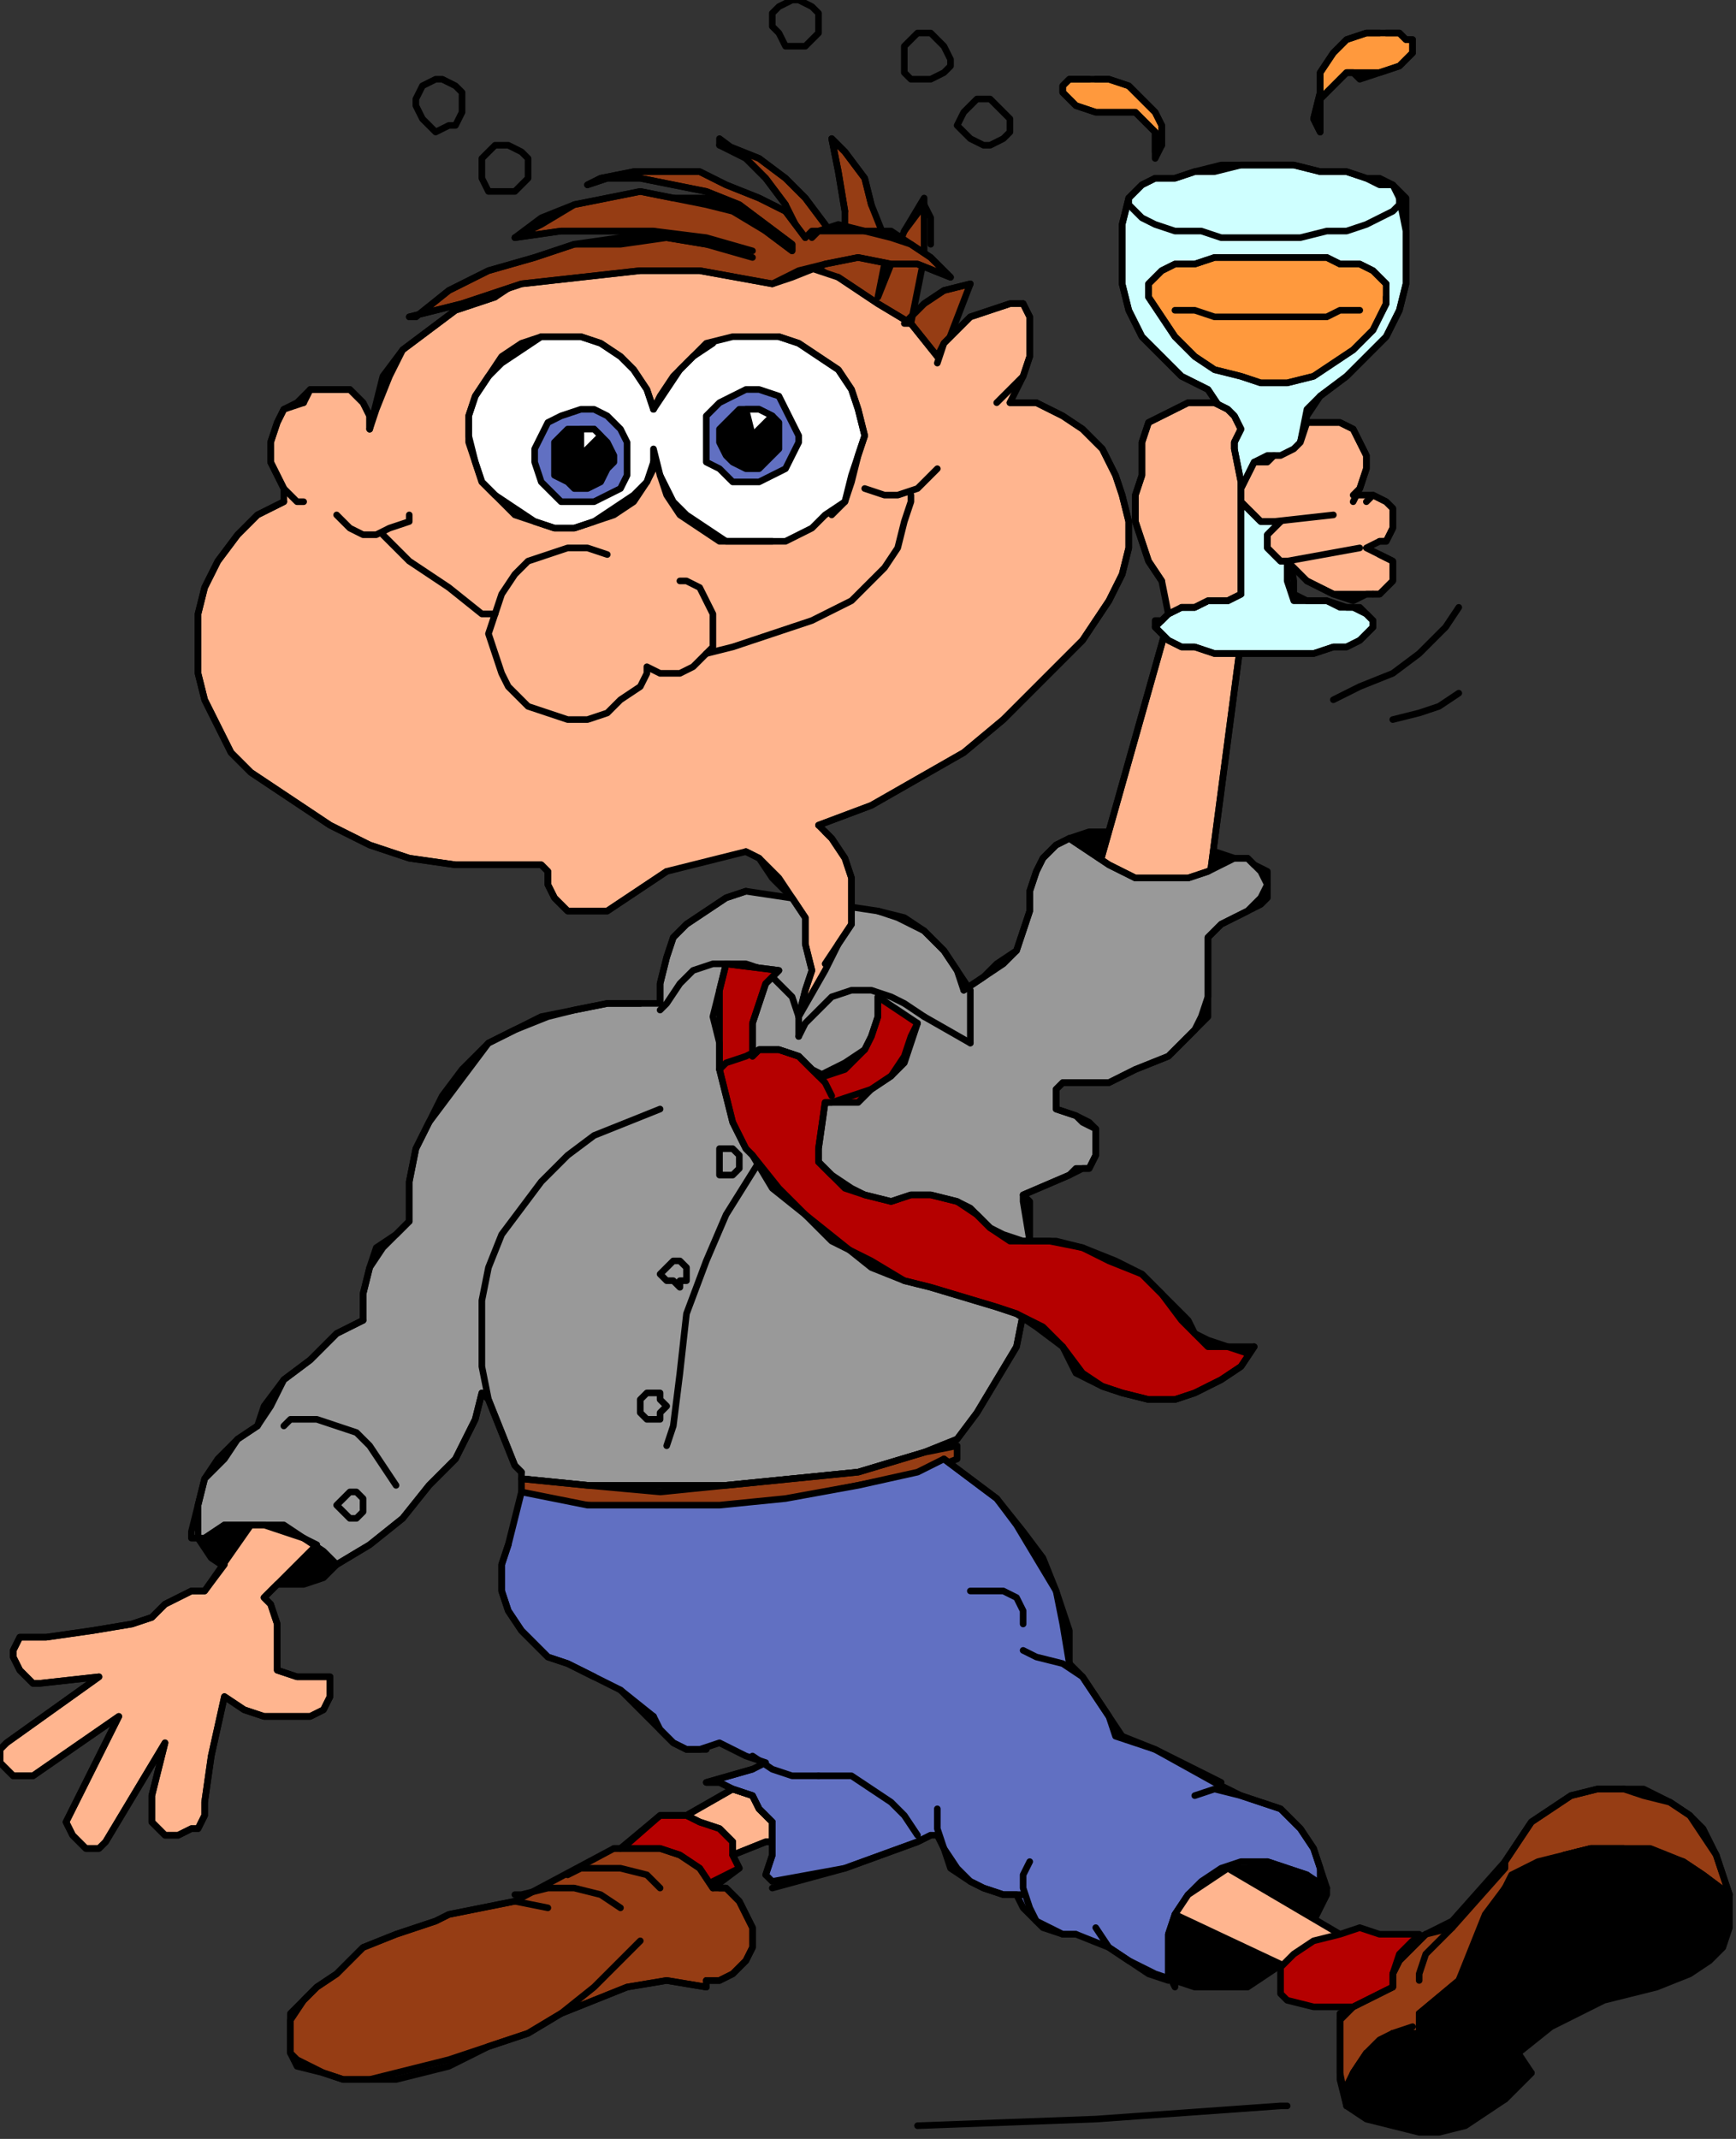<?xml version="1.0" encoding="UTF-8" standalone="no"?>
<svg
   xmlns:dc="http://purl.org/dc/elements/1.1/"
   xmlns:cc="http://creativecommons.org/ns#"
   xmlns:rdf="http://www.w3.org/1999/02/22-rdf-syntax-ns#"
   xmlns:svg="http://www.w3.org/2000/svg"
   xmlns="http://www.w3.org/2000/svg"
   xmlns:sodipodi="http://sodipodi.sourceforge.net/DTD/sodipodi-0.dtd"
   xmlns:inkscape="http://www.inkscape.org/namespaces/inkscape"
   version="1.0"
   width="69.585mm"
   height="85.725mm"
   id="svg335"
   sodipodi:docname="CMEN092.WMF">
  <rect width="100%" height="100%" fill="#333333" stroke="none"/>
  <sodipodi:namedview
     pagecolor="#ffffff"
     bordercolor="#666666"
     borderopacity="1"
     objecttolerance="10"
     gridtolerance="10"
     guidetolerance="10"
     inkscape:pageopacity="0"
     inkscape:pageshadow="2"
     inkscape:window-width="640"
     inkscape:window-height="480"
     id="namedview337" />
  <defs
     id="defs3">
    <pattern
       id="WMFhbasepattern"
       patternUnits="userSpaceOnUse"
       width="6"
       height="6"
       x="0"
       y="0" />
  </defs>
  <path
     style="fill:#ffb58f;fill-rule:evenodd;fill-opacity:1;stroke:none;"
     d="  M 104,275   L 111,271   L 114,272   L 115,274   L 117,276   L 117,279   L 116,279   L 111,281   L 111,279   L 109,277   L 106,276   L 104,275  z "
     id="path5" />
  <path
     style="fill:none;stroke:#000000;stroke-width:1px;stroke-linecap:round;stroke-linejoin:round;stroke-miterlimit:4;stroke-dasharray:none;stroke-opacity:1;"
     d="  M 104,275   L 111,271   L 114,272   L 115,274   L 117,276   L 117,279   L 116,279   L 111,281   L 111,279   L 109,277   L 106,276   L 104,275  "
     id="path7" />
  <path
     style="fill:#b50000;fill-rule:evenodd;fill-opacity:1;stroke:none;"
     d="  M 108,286   L 112,283   L 111,281   L 111,279   L 109,277   L 106,276   L 104,275   L 101,275   L 100,275   L 92,282   L 108,286  z "
     id="path9" />
  <path
     style="fill:none;stroke:#000000;stroke-width:1px;stroke-linecap:round;stroke-linejoin:round;stroke-miterlimit:4;stroke-dasharray:none;stroke-opacity:1;"
     d="  M 108,286   L 112,283   L 111,281   L 111,279   L 109,277   L 106,276   L 104,275   L 101,275   L 100,275   L 92,282   L 108,286  "
     id="path11" />
  <path
     style="fill:#000000;fill-rule:evenodd;fill-opacity:1;stroke:none;"
     d="  M 201,286   L 201,286   L 198,284   L 195,283   L 192,282   L 189,283   L 186,283   L 183,285   L 180,287   L 178,290   L 177,293   L 177,296   L 177,299   L 178,301   L 178,301   L 178,300   L 181,301   L 185,301   L 189,301   L 192,299   L 195,297   L 197,294   L 199,291   L 201,287   L 201,287   L 201,286  z "
     id="path13" />
  <path
     style="fill:none;stroke:#000000;stroke-width:1px;stroke-linecap:round;stroke-linejoin:round;stroke-miterlimit:4;stroke-dasharray:none;stroke-opacity:1;"
     d="  M 201,286   L 201,286   L 198,284   L 195,283   L 192,282   L 189,283   L 186,283   L 183,285   L 180,287   L 178,290   L 177,293   L 177,296   L 177,299   L 178,301   L 178,301   L 178,300   L 181,301   L 185,301   L 189,301   L 192,299   L 195,297   L 197,294   L 199,291   L 201,287   L 201,287   L 201,286  "
     id="path15" />
  <path
     style="fill:#000000;fill-rule:evenodd;fill-opacity:1;stroke:none;"
     d="  M 51,237   L 49,235   L 46,233   L 43,232   L 40,231   L 37,231   L 34,231   L 31,233   L 30,233   L 30,233   L 32,236   L 35,238   L 39,240   L 42,240   L 46,240   L 49,239   L 50,238   L 51,237   L 51,237  z "
     id="path17" />
  <path
     style="fill:none;stroke:#000000;stroke-width:1px;stroke-linecap:round;stroke-linejoin:round;stroke-miterlimit:4;stroke-dasharray:none;stroke-opacity:1;"
     d="  M 51,237   L 49,235   L 46,233   L 43,232   L 40,231   L 37,231   L 34,231   L 31,233   L 30,233   L 30,233   L 32,236   L 35,238   L 39,240   L 42,240   L 46,240   L 49,239   L 50,238   L 51,237   L 51,237  "
     id="path19" />
  <path
     style="fill:#000000;fill-rule:evenodd;fill-opacity:1;stroke:none;"
     d="  M 187,130   L 183,132   L 180,133   L 176,133   L 172,132   L 168,131   L 165,129   L 162,127   L 162,127   L 165,126   L 170,126   L 176,127   L 181,128   L 187,130  z "
     id="path21" />
  <path
     style="fill:none;stroke:#000000;stroke-width:1px;stroke-linecap:round;stroke-linejoin:round;stroke-miterlimit:4;stroke-dasharray:none;stroke-opacity:1;"
     d="  M 187,130   L 183,132   L 180,133   L 176,133   L 172,132   L 168,131   L 165,129   L 162,127   L 162,127   L 165,126   L 170,126   L 176,127   L 181,128   L 187,130  "
     id="path23" />
  <path
     style="fill:#ffb58f;fill-rule:evenodd;fill-opacity:1;stroke:none;"
     d="  M 183,135   L 188,97   L 177,94   L 166,133   L 183,135  z "
     id="path25" />
  <path
     style="fill:none;stroke:#000000;stroke-width:1px;stroke-linecap:round;stroke-linejoin:round;stroke-miterlimit:4;stroke-dasharray:none;stroke-opacity:1;"
     d="  M 183,135   L 188,97   L 177,94   L 166,133   L 183,135  "
     id="path27" />
  <path
     style="fill:none;stroke:#000000;stroke-width:1px;stroke-linecap:round;stroke-linejoin:round;stroke-miterlimit:4;stroke-dasharray:none;stroke-opacity:1;"
     d="  M 183,135   L 188,97  "
     id="path29" />
  <path
     style="fill:none;stroke:#000000;stroke-width:1px;stroke-linecap:round;stroke-linejoin:round;stroke-miterlimit:4;stroke-dasharray:none;stroke-opacity:1;"
     d="  M 177,94   L 166,133  "
     id="path31" />
  <path
     style="fill:#cfffff;fill-rule:evenodd;fill-opacity:1;stroke:none;"
     d="  M 213,35   L 213,39   L 213,43   L 212,47   L 210,51   L 207,54   L 204,57   L 200,60   L 198,63   L 197,67   L 196,74   L 195,81   L 195,88   L 196,91   L 198,91   L 201,91   L 203,92   L 205,92   L 207,93   L 208,94   L 208,95   L 208,95   L 208,95   L 207,96   L 206,97   L 204,98   L 202,98   L 199,99   L 196,99   L 193,99   L 190,99   L 187,99   L 184,99   L 181,98   L 179,98   L 177,97   L 176,96   L 175,95   L 175,95   L 176,94   L 176,94   L 177,93   L 179,92   L 181,92   L 183,91   L 186,91   L 188,90   L 188,88   L 188,80   L 188,73   L 186,66   L 185,62   L 183,59   L 179,57   L 176,54   L 173,51   L 171,47   L 170,43   L 170,39   L 170,34   L 171,30   L 171,30   L 172,29   L 173,28   L 175,27   L 178,27   L 181,26   L 184,26   L 188,25   L 192,25   L 196,25   L 200,26   L 204,26   L 207,27   L 209,28   L 211,28   L 212,30   L 212,30   L 213,35   L 213,35  z "
     id="path33" />
  <path
     style="fill:none;stroke:#000000;stroke-width:1px;stroke-linecap:round;stroke-linejoin:round;stroke-miterlimit:4;stroke-dasharray:none;stroke-opacity:1;"
     d="  M 213,35   L 213,39   L 213,43   L 212,47   L 210,51   L 207,54   L 204,57   L 200,60   L 198,63   L 197,67   L 196,74   L 195,81   L 195,88   L 196,91   L 198,91   L 201,91   L 203,92   L 205,92   L 207,93   L 208,94   L 208,95   L 208,95   L 208,95   L 207,96   L 206,97   L 204,98   L 202,98   L 199,99   L 196,99   L 193,99   L 190,99   L 187,99   L 184,99   L 181,98   L 179,98   L 177,97   L 176,96   L 175,95   L 175,95   L 176,94   L 176,94   L 177,93   L 179,92   L 181,92   L 183,91   L 186,91   L 188,90   L 188,88   L 188,80   L 188,73   L 186,66   L 185,62   L 183,59   L 179,57   L 176,54   L 173,51   L 171,47   L 170,43   L 170,39   L 170,34   L 171,30   L 171,30   L 172,29   L 173,28   L 175,27   L 178,27   L 181,26   L 184,26   L 188,25   L 192,25   L 196,25   L 200,26   L 204,26   L 207,27   L 209,28   L 211,28   L 212,30   L 212,30   L 213,35   L 213,35  "
     id="path35" />
  <path
     style="fill:none;stroke:#000000;stroke-width:1px;stroke-linecap:round;stroke-linejoin:round;stroke-miterlimit:4;stroke-dasharray:none;stroke-opacity:1;"
     d="  M 213,35   L 213,39   L 213,43   L 212,47   L 210,51   L 207,54   L 204,57   L 200,60   L 198,62   L 197,67   L 196,74   L 195,81   L 196,88   L 196,90   L 198,91   L 201,91   L 204,92   L 206,92   L 207,93   L 208,94   L 208,95   L 208,95   L 208,95   L 207,96   L 206,97   L 204,98   L 202,98   L 199,99   L 196,99   L 193,99   L 190,99   L 187,99   L 184,99   L 181,98   L 179,98   L 177,97   L 176,96   L 175,95   L 175,94   L 176,94   L 176,94   L 177,93   L 179,92   L 181,92   L 183,91   L 186,91   L 188,90   L 188,88   L 188,80   L 188,73   L 186,66   L 185,62   L 183,59   L 179,57   L 176,54   L 173,51   L 171,47   L 170,43   L 170,39   L 170,34   L 171,30   L 171,30   L 172,29   L 173,28   L 175,27   L 178,27   L 181,26   L 185,25   L 188,25   L 192,25   L 196,25   L 200,26   L 204,26   L 207,27   L 209,27   L 211,28   L 212,29   L 213,30   L 213,35  "
     id="path37" />
  <path
     style="fill:#ffb58f;fill-rule:evenodd;fill-opacity:1;stroke:none;"
     d="  M 194,69   L 196,68   L 197,67   L 198,64   L 198,64   L 200,64   L 203,64   L 205,65   L 206,67   L 207,69   L 207,71   L 206,74   L 205,75   L 207,75   L 208,75   L 210,76   L 211,77   L 211,79   L 211,80   L 210,82   L 209,82   L 207,83   L 209,84   L 209,84   L 211,85   L 211,86   L 211,88   L 210,89   L 209,90   L 207,90   L 205,90   L 202,90   L 200,89   L 198,88   L 195,85   L 194,85   L 193,84   L 192,83   L 192,81   L 193,80   L 194,79   L 194,79   L 193,79   L 191,79   L 189,77   L 188,76   L 188,74   L 189,72   L 190,70   L 192,69   L 193,69   L 194,69  z "
     id="path39" />
  <path
     style="fill:none;stroke:#000000;stroke-width:1px;stroke-linecap:round;stroke-linejoin:round;stroke-miterlimit:4;stroke-dasharray:none;stroke-opacity:1;"
     d="  M 194,69   L 196,68   L 197,67   L 198,64   L 198,64   L 200,64   L 203,64   L 205,65   L 206,67   L 207,69   L 207,71   L 206,74   L 205,75   L 207,75   L 208,75   L 210,76   L 211,77   L 211,79   L 211,80   L 210,82   L 209,82   L 207,83   L 209,84   L 209,84   L 211,85   L 211,86   L 211,88   L 210,89   L 209,90   L 207,90   L 205,90   L 202,90   L 200,89   L 198,88   L 195,85   L 194,85   L 193,84   L 192,83   L 192,81   L 193,80   L 194,79   L 194,79   L 193,79   L 191,79   L 189,77   L 188,76   L 188,74   L 189,72   L 190,70   L 192,69   L 193,69   L 194,69  "
     id="path41" />
  <path
     style="fill:#999999;fill-rule:evenodd;fill-opacity:1;stroke:none;"
     d="  M 73,211   L 72,215   L 69,221   L 65,225   L 61,230   L 56,234   L 51,237   L 49,235   L 46,233   L 43,232   L 40,231   L 37,231   L 34,231   L 31,233   L 30,233   L 29,233   L 29,232   L 30,228   L 31,224   L 33,221   L 36,218   L 39,216   L 40,213   L 43,209   L 47,206   L 51,202   L 55,200   L 55,199   L 55,196   L 56,192   L 57,189   L 60,187   L 62,185   L 62,184   L 62,179   L 63,174   L 65,170   L 67,166   L 70,162   L 74,158   L 78,156   L 82,154   L 87,153   L 92,152   L 97,152   L 100,152   L 100,149   L 101,145   L 102,142   L 104,140   L 107,138   L 110,136   L 113,135   L 133,138   L 136,139   L 140,141   L 143,144   L 145,147   L 146,150   L 149,148   L 151,146   L 154,144   L 155,141   L 156,138   L 156,136   L 156,135   L 157,132   L 158,130   L 160,128   L 162,127   L 165,129   L 168,131   L 172,133   L 176,133   L 180,133   L 183,132   L 186,130   L 187,130   L 189,130   L 190,131   L 191,132   L 192,134   L 191,136   L 190,137   L 189,138   L 189,138   L 187,139   L 185,140   L 183,142   L 183,145   L 183,147   L 183,148   L 183,148   L 183,148   L 183,151   L 182,154   L 181,156   L 179,158   L 177,160   L 172,162   L 170,163   L 168,164   L 165,164   L 162,164   L 161,164   L 160,165   L 160,167   L 160,168   L 163,169   L 164,170   L 166,171   L 166,173   L 166,175   L 165,177   L 163,177   L 162,178   L 155,181   L 155,182   L 156,188   L 156,193   L 155,199   L 154,204   L 151,209   L 148,214   L 145,218   L 145,218   L 140,220   L 130,223   L 120,224   L 110,225   L 100,225   L 89,225   L 79,224   L 79,223   L 78,222   L 76,217   L 74,212   L 73,211  z "
     id="path43" />
  <path
     style="fill:none;stroke:#000000;stroke-width:1px;stroke-linecap:round;stroke-linejoin:round;stroke-miterlimit:4;stroke-dasharray:none;stroke-opacity:1;"
     d="  M 73,211   L 72,215   L 69,221   L 65,225   L 61,230   L 56,234   L 51,237   L 49,235   L 46,233   L 43,232   L 40,231   L 37,231   L 34,231   L 31,233   L 30,233   L 29,233   L 29,232   L 30,228   L 31,224   L 33,221   L 36,218   L 39,216   L 40,213   L 43,209   L 47,206   L 51,202   L 55,200   L 55,199   L 55,196   L 56,192   L 57,189   L 60,187   L 62,185   L 62,184   L 62,179   L 63,174   L 65,170   L 67,166   L 70,162   L 74,158   L 78,156   L 82,154   L 87,153   L 92,152   L 97,152   L 100,152   L 100,149   L 101,145   L 102,142   L 104,140   L 107,138   L 110,136   L 113,135   L 133,138   L 136,139   L 140,141   L 143,144   L 145,147   L 146,150   L 149,148   L 151,146   L 154,144   L 155,141   L 156,138   L 156,136   L 156,135   L 157,132   L 158,130   L 160,128   L 162,127   L 165,129   L 168,131   L 172,133   L 176,133   L 180,133   L 183,132   L 186,130   L 187,130   L 189,130   L 190,131   L 191,132   L 192,134   L 191,136   L 190,137   L 189,138   L 189,138   L 187,139   L 185,140   L 183,142   L 183,145   L 183,147   L 183,148   L 183,148   L 183,148   L 183,151   L 182,154   L 181,156   L 179,158   L 177,160   L 172,162   L 170,163   L 168,164   L 165,164   L 162,164   L 161,164   L 160,165   L 160,167   L 160,168   L 163,169   L 164,170   L 166,171   L 166,173   L 166,175   L 165,177   L 163,177   L 162,178   L 155,181   L 155,182   L 156,188   L 156,193   L 155,199   L 154,204   L 151,209   L 148,214   L 145,218   L 145,218   L 140,220   L 130,223   L 120,224   L 110,225   L 100,225   L 89,225   L 79,224   L 79,223   L 78,222   L 76,217   L 74,212   L 73,211  "
     id="path45" />
  <path
     style="fill:#963d14;fill-rule:evenodd;fill-opacity:1;stroke:none;"
     d="  M 145,221   L 140,223   L 130,225   L 120,227   L 110,228   L 100,229   L 89,228   L 79,227   L 79,224   L 89,225   L 100,226   L 110,225   L 120,224   L 130,223   L 140,220   L 145,219   L 145,221  z "
     id="path47" />
  <path
     style="fill:none;stroke:#000000;stroke-width:1px;stroke-linecap:round;stroke-linejoin:round;stroke-miterlimit:4;stroke-dasharray:none;stroke-opacity:1;"
     d="  M 145,221   L 140,223   L 130,225   L 120,227   L 110,228   L 100,229   L 89,228   L 79,227   L 79,224   L 89,225   L 100,226   L 110,225   L 120,224   L 130,223   L 140,220   L 145,219   L 145,221  "
     id="path49" />
  <path
     style="fill:#6170c2;fill-rule:evenodd;fill-opacity:1;stroke:none;"
     d="  M 79,226   L 89,228   L 99,228   L 109,228   L 119,227   L 130,225   L 139,223   L 143,221   L 147,224   L 151,227   L 154,231   L 157,236   L 160,241   L 161,246   L 162,252   L 164,254   L 166,257   L 168,260   L 169,263   L 175,265   L 184,270   L 188,272   L 191,273   L 194,274   L 197,277   L 199,280   L 200,283   L 200,286   L 198,284   L 195,283   L 192,282   L 188,282   L 185,283   L 182,285   L 180,287   L 178,290   L 177,293   L 177,296   L 177,299   L 177,300   L 174,299   L 171,297   L 168,295   L 163,293   L 161,293   L 158,292   L 157,291   L 155,289   L 154,287   L 152,287   L 149,286   L 147,285   L 144,283   L 143,280   L 142,278   L 141,278   L 139,279   L 128,283   L 117,285   L 116,284   L 117,281   L 117,279   L 117,276   L 115,274   L 114,272   L 111,271   L 109,270   L 107,270   L 107,270   L 114,268   L 116,267   L 113,266   L 109,264   L 106,265   L 104,265   L 102,264   L 100,262   L 98,260   L 94,256   L 86,252   L 83,251   L 81,249   L 79,247   L 77,244   L 76,241   L 76,237   L 77,234   L 79,226  z "
     id="path51" />
  <path
     style="fill:none;stroke:#000000;stroke-width:1px;stroke-linecap:round;stroke-linejoin:round;stroke-miterlimit:4;stroke-dasharray:none;stroke-opacity:1;"
     d="  M 79,226   L 89,228   L 99,228   L 109,228   L 119,227   L 130,225   L 139,223   L 143,221   L 147,224   L 151,227   L 154,231   L 157,236   L 160,241   L 161,246   L 162,252   L 164,254   L 166,257   L 168,260   L 169,263   L 175,265   L 184,270   L 188,272   L 191,273   L 194,274   L 197,277   L 199,280   L 200,283   L 200,286   L 198,284   L 195,283   L 192,282   L 188,282   L 185,283   L 182,285   L 180,287   L 178,290   L 177,293   L 177,296   L 177,299   L 177,300   L 174,299   L 171,297   L 168,295   L 163,293   L 161,293   L 158,292   L 157,291   L 155,289   L 154,287   L 152,287   L 149,286   L 147,285   L 144,283   L 143,280   L 142,278   L 141,278   L 139,279   L 128,283   L 117,285   L 116,284   L 117,281   L 117,279   L 117,276   L 115,274   L 114,272   L 111,271   L 109,270   L 107,270   L 107,270   L 114,268   L 116,267   L 113,266   L 109,264   L 106,265   L 104,265   L 102,264   L 100,262   L 98,260   L 94,256   L 86,252   L 83,251   L 81,249   L 79,247   L 77,244   L 76,241   L 76,237   L 77,234   L 79,226  "
     id="path53" />
  <path
     style="fill:#963d14;fill-rule:evenodd;fill-opacity:1;stroke:none;"
     d="  M 142,56   L 136,49   L 129,44   L 123,40   L 123,40   L 121,35   L 119,31   L 116,27   L 113,24   L 109,21   L 109,22   L 110,22   L 115,24   L 119,27   L 122,30   L 125,34   L 128,38   L 128,38   L 128,32   L 127,26   L 126,21   L 126,21   L 128,23   L 131,27   L 132,31   L 134,36   L 134,40   L 133,45   L 133,45   L 135,40   L 137,35   L 140,30   L 140,30   L 140,33   L 140,39   L 139,44   L 138,49   L 137,49   L 140,46   L 143,44   L 147,43   L 142,56  z "
     id="path55" />
  <path
     style="fill:none;stroke:#000000;stroke-width:1px;stroke-linecap:round;stroke-linejoin:round;stroke-miterlimit:4;stroke-dasharray:none;stroke-opacity:1;"
     d="  M 142,56   L 136,49   L 129,44   L 123,40   L 123,40   L 121,35   L 119,31   L 116,27   L 113,24   L 109,21   L 109,22   L 110,22   L 115,24   L 119,27   L 122,30   L 125,34   L 128,38   L 128,38   L 128,32   L 127,26   L 126,21   L 126,21   L 128,23   L 131,27   L 132,31   L 134,36   L 134,40   L 133,45   L 133,45   L 135,40   L 137,35   L 140,30   L 140,30   L 140,33   L 140,39   L 139,44   L 138,49   L 137,49   L 140,46   L 143,44   L 147,43   L 142,56  "
     id="path57" />
  <path
     style="fill:#ffb58f;fill-rule:evenodd;fill-opacity:1;stroke:none;"
     d="  M 75,45   L 69,47   L 65,50   L 61,53   L 58,57   L 57,61   L 56,65   L 56,65   L 56,63   L 55,61   L 53,59   L 51,59   L 49,59   L 47,59   L 45,61   L 45,61   L 43,62   L 42,64   L 41,67   L 41,70   L 42,72   L 43,74   L 43,76   L 39,78   L 36,81   L 33,85   L 31,89   L 30,93   L 30,98   L 30,102   L 31,106   L 33,110   L 35,114   L 38,117   L 50,125   L 56,128   L 62,130   L 69,131   L 75,131   L 82,131   L 83,132   L 83,134   L 84,136   L 86,138   L 88,138   L 90,138   L 92,138   L 101,132   L 113,129   L 115,130   L 117,133   L 120,136   L 122,139   L 122,143   L 123,147   L 122,150   L 121,154   L 125,147   L 127,143   L 129,140   L 129,137   L 129,133   L 128,130   L 126,127   L 125,126   L 124,125   L 132,122   L 139,118   L 146,114   L 152,109   L 158,103   L 164,97   L 166,94   L 166,94   L 168,91   L 170,87   L 171,83   L 171,79   L 170,75   L 169,72   L 167,68   L 164,65   L 161,63   L 157,61   L 153,61   L 153,61   L 155,57   L 156,54   L 156,51   L 156,48   L 155,46   L 153,46   L 150,47   L 147,48   L 145,50   L 143,52   L 142,54   L 138,49   L 133,46   L 127,42   L 121,40   L 115,38   L 109,37   L 102,37   L 96,37   L 89,38   L 83,40   L 78,43   L 75,45  z "
     id="path59" />
  <path
     style="fill:none;stroke:#000000;stroke-width:1px;stroke-linecap:round;stroke-linejoin:round;stroke-miterlimit:4;stroke-dasharray:none;stroke-opacity:1;"
     d="  M 75,45   L 69,47   L 65,50   L 61,53   L 58,57   L 57,61   L 56,65   L 56,65   L 56,63   L 55,61   L 53,59   L 51,59   L 49,59   L 47,59   L 45,61   L 45,61   L 43,62   L 42,64   L 41,67   L 41,70   L 42,72   L 43,74   L 43,76   L 39,78   L 36,81   L 33,85   L 31,89   L 30,93   L 30,98   L 30,102   L 31,106   L 33,110   L 35,114   L 38,117   L 50,125   L 56,128   L 62,130   L 69,131   L 75,131   L 82,131   L 83,132   L 83,134   L 84,136   L 86,138   L 88,138   L 90,138   L 92,138   L 101,132   L 113,129   L 115,130   L 117,133   L 120,136   L 122,139   L 122,143   L 123,147   L 122,150   L 121,154   L 125,147   L 127,143   L 129,140   L 129,137   L 129,133   L 128,130   L 126,127   L 125,126   L 124,125   L 132,122   L 139,118   L 146,114   L 152,109   L 158,103   L 164,97   L 166,94   L 166,94   L 168,91   L 170,87   L 171,83   L 171,79   L 170,75   L 169,72   L 167,68   L 164,65   L 161,63   L 157,61   L 153,61   L 153,61   L 155,57   L 156,54   L 156,51   L 156,48   L 155,46   L 153,46   L 150,47   L 147,48   L 145,50   L 143,52   L 142,54   L 138,49   L 133,46   L 127,42   L 121,40   L 115,38   L 109,37   L 102,37   L 96,37   L 89,38   L 83,40   L 78,43   L 75,45  "
     id="path61" />
  <path
     style="fill:#ffffff;fill-rule:evenodd;fill-opacity:1;stroke:none;"
     d="  M 98,73   L 96,75   L 93,77   L 90,79   L 87,80   L 84,80   L 81,79   L 78,77   L 75,75   L 73,73   L 72,70   L 71,66   L 71,63   L 72,60   L 74,57   L 76,54   L 79,52   L 82,51   L 85,51   L 88,51   L 91,52   L 94,54   L 96,56   L 98,59   L 99,62   L 100,60   L 102,57   L 105,54   L 107,52   L 111,51   L 114,51   L 118,51   L 121,52   L 124,54   L 127,56   L 129,59   L 130,62   L 131,66   L 130,69   L 129,72   L 128,76   L 125,78   L 123,80   L 119,82   L 116,82   L 113,82   L 109,82   L 106,80   L 103,78   L 101,75   L 100,72   L 99,68   L 99,71   L 98,73  z "
     id="path63" />
  <path
     style="fill:none;stroke:#000000;stroke-width:1px;stroke-linecap:round;stroke-linejoin:round;stroke-miterlimit:4;stroke-dasharray:none;stroke-opacity:1;"
     d="  M 98,73   L 96,75   L 93,77   L 90,79   L 87,80   L 84,80   L 81,79   L 78,77   L 75,75   L 73,73   L 72,70   L 71,66   L 71,63   L 72,60   L 74,57   L 76,54   L 79,52   L 82,51   L 85,51   L 88,51   L 91,52   L 94,54   L 96,56   L 98,59   L 99,62   L 100,60   L 102,57   L 105,54   L 107,52   L 111,51   L 114,51   L 118,51   L 121,52   L 124,54   L 127,56   L 129,59   L 130,62   L 131,66   L 130,69   L 129,72   L 128,76   L 125,78   L 123,80   L 119,82   L 116,82   L 113,82   L 109,82   L 106,80   L 103,78   L 101,75   L 100,72   L 99,68   L 99,71   L 98,73  "
     id="path65" />
  <path
     style="fill:none;stroke:#000000;stroke-width:1px;stroke-linecap:round;stroke-linejoin:round;stroke-miterlimit:4;stroke-dasharray:none;stroke-opacity:1;"
     d="  M 166,94   L 168,91   L 170,87   L 171,83   L 171,79   L 170,75   L 169,72   L 167,68   L 164,65   L 161,63   L 157,61   L 153,61   L 153,61  "
     id="path67" />
  <path
     style="fill:none;stroke:#000000;stroke-width:1px;stroke-linecap:round;stroke-linejoin:round;stroke-miterlimit:4;stroke-dasharray:none;stroke-opacity:1;"
     d="  M 124,125   L 132,122   L 139,118   L 146,114   L 152,109   L 158,103   L 164,97   L 166,94  "
     id="path69" />
  <path
     style="fill:none;stroke:#000000;stroke-width:1px;stroke-linecap:round;stroke-linejoin:round;stroke-miterlimit:4;stroke-dasharray:none;stroke-opacity:1;"
     d="  M 46,61   L 43,62   L 42,64   L 41,67   L 41,70   L 42,72   L 43,74   L 45,76   L 46,76  "
     id="path71" />
  <path
     style="fill:none;stroke:#000000;stroke-width:1px;stroke-linecap:round;stroke-linejoin:round;stroke-miterlimit:4;stroke-dasharray:none;stroke-opacity:1;"
     d="  M 56,65   L 56,63   L 55,61   L 53,59   L 51,59   L 49,59   L 47,59   L 46,61  "
     id="path73" />
  <path
     style="fill:none;stroke:#000000;stroke-width:1px;stroke-linecap:round;stroke-linejoin:round;stroke-miterlimit:4;stroke-dasharray:none;stroke-opacity:1;"
     d="  M 75,45   L 69,47   L 65,50   L 61,53   L 59,57   L 57,62   L 56,65  "
     id="path75" />
  <path
     style="fill:none;stroke:#000000;stroke-width:1px;stroke-linecap:round;stroke-linejoin:round;stroke-miterlimit:4;stroke-dasharray:none;stroke-opacity:1;"
     d="  M 155,46   L 153,46   L 150,47   L 147,48   L 145,50   L 143,52   L 142,55   L 142,55  "
     id="path77" />
  <path
     style="fill:none;stroke:#000000;stroke-width:1px;stroke-linecap:round;stroke-linejoin:round;stroke-miterlimit:4;stroke-dasharray:none;stroke-opacity:1;"
     d="  M 151,61   L 153,59   L 155,57   L 156,54   L 156,51   L 156,48   L 155,46  "
     id="path79" />
  <path
     style="fill:none;stroke:#000000;stroke-width:1px;stroke-linecap:round;stroke-linejoin:round;stroke-miterlimit:4;stroke-dasharray:none;stroke-opacity:1;"
     d="  M 51,78   L 53,80   L 55,81   L 57,81   L 59,80   L 62,79   L 62,78  "
     id="path81" />
  <path
     style="fill:none;stroke:#000000;stroke-width:1px;stroke-linecap:round;stroke-linejoin:round;stroke-miterlimit:4;stroke-dasharray:none;stroke-opacity:1;"
     d="  M 131,74   L 134,75   L 136,75   L 139,74   L 141,72   L 142,71  "
     id="path83" />
  <path
     style="fill:none;stroke:#000000;stroke-width:1px;stroke-linecap:round;stroke-linejoin:round;stroke-miterlimit:4;stroke-dasharray:none;stroke-opacity:1;"
     d="  M 118,51   L 121,52   L 124,54   L 127,56   L 129,59   L 130,62   L 131,66   L 130,69   L 129,73   L 128,76   L 126,78  "
     id="path85" />
  <path
     style="fill:none;stroke:#000000;stroke-width:1px;stroke-linecap:round;stroke-linejoin:round;stroke-miterlimit:4;stroke-dasharray:none;stroke-opacity:1;"
     d="  M 99,62   L 98,59   L 96,56   L 94,54   L 91,52   L 88,51   L 85,51   L 82,51   L 79,53   L 76,55   L 74,57   L 72,60   L 71,63   L 71,67   L 72,70   L 73,73   L 75,75   L 78,78   L 81,79   L 84,80   L 87,80   L 90,79   L 93,78   L 96,76   L 98,73   L 99,70  "
     id="path87" />
  <path
     style="fill:none;stroke:#000000;stroke-width:1px;stroke-linecap:round;stroke-linejoin:round;stroke-miterlimit:4;stroke-dasharray:none;stroke-opacity:1;"
     d="  M 125,146   L 127,143   L 129,140   L 129,137   L 129,133   L 128,130   L 126,127   L 125,126  "
     id="path89" />
  <path
     style="fill:none;stroke:#000000;stroke-width:1px;stroke-linecap:round;stroke-linejoin:round;stroke-miterlimit:4;stroke-dasharray:none;stroke-opacity:1;"
     d="  M 121,154   L 122,150   L 123,147   L 122,143   L 122,139   L 120,136   L 118,133   L 115,130   L 113,129  "
     id="path91" />
  <path
     style="fill:none;stroke:#000000;stroke-width:1px;stroke-linecap:round;stroke-linejoin:round;stroke-miterlimit:4;stroke-dasharray:none;stroke-opacity:1;"
     d="  M 43,76   L 39,78   L 36,81   L 33,85   L 31,89   L 30,93   L 30,98   L 30,102   L 31,106   L 33,110   L 35,114   L 38,117   L 50,125   L 56,128   L 62,130   L 69,131   L 75,131   L 82,131   L 83,132   L 83,134   L 84,136   L 86,138   L 88,138   L 90,138   L 92,138   L 101,132  "
     id="path93" />
  <path
     style="fill:none;stroke:#000000;stroke-width:1px;stroke-linecap:round;stroke-linejoin:round;stroke-miterlimit:4;stroke-dasharray:none;stroke-opacity:1;"
     d="  M 103,88   L 104,88   L 106,89   L 107,91   L 108,93   L 108,95   L 108,98   L 107,99   L 105,101   L 103,102   L 100,102   L 98,101   L 98,102   L 97,104   L 94,106   L 92,108   L 89,109   L 86,109   L 83,108   L 80,107   L 77,104   L 76,102   L 75,99   L 74,96   L 75,93   L 76,90   L 78,87   L 80,85   L 83,84   L 86,83   L 89,83   L 92,84  "
     id="path95" />
  <path
     style="fill:none;stroke:#000000;stroke-width:1px;stroke-linecap:round;stroke-linejoin:round;stroke-miterlimit:4;stroke-dasharray:none;stroke-opacity:1;"
     d="  M 75,93   L 73,93   L 68,89   L 62,85   L 58,81  "
     id="path97" />
  <path
     style="fill:none;stroke:#000000;stroke-width:1px;stroke-linecap:round;stroke-linejoin:round;stroke-miterlimit:4;stroke-dasharray:none;stroke-opacity:1;"
     d="  M 138,75   L 138,76   L 137,79   L 136,83   L 134,86   L 131,89   L 129,91   L 123,94   L 117,96   L 111,98   L 107,99  "
     id="path99" />
  <path
     style="fill:#963d14;fill-rule:evenodd;fill-opacity:1;stroke:none;"
     d="  M 123,35   L 124,35   L 127,34   L 131,35   L 135,35   L 138,37   L 141,39   L 144,42   L 144,42   L 139,40   L 135,40   L 130,39   L 125,40   L 121,41   L 117,43   L 117,43   L 106,41   L 97,41   L 88,42   L 79,43   L 70,46   L 62,48   L 62,48   L 63,48   L 68,44   L 74,41   L 81,39   L 87,37   L 94,36   L 101,36   L 107,37   L 114,38   L 114,38   L 107,36   L 99,35   L 92,35   L 85,35   L 78,36   L 78,36   L 82,33   L 87,31   L 92,30   L 97,29   L 102,30   L 107,30   L 112,32   L 116,35   L 120,38   L 120,37   L 116,34   L 112,31   L 107,29   L 102,28   L 97,27   L 92,27   L 89,28   L 89,28   L 91,27   L 96,26   L 101,26   L 106,26   L 110,28   L 115,30   L 119,32   L 122,36   L 123,35  z "
     id="path101" />
  <path
     style="fill:none;stroke:#000000;stroke-width:1px;stroke-linecap:round;stroke-linejoin:round;stroke-miterlimit:4;stroke-dasharray:none;stroke-opacity:1;"
     d="  M 123,35   L 124,35   L 127,34   L 131,35   L 135,35   L 138,37   L 141,39   L 144,42   L 144,42   L 139,40   L 135,40   L 130,39   L 125,40   L 121,41   L 117,43   L 117,43   L 106,41   L 97,41   L 88,42   L 79,43   L 70,46   L 62,48   L 62,48   L 63,48   L 68,44   L 74,41   L 81,39   L 87,37   L 94,36   L 101,36   L 107,37   L 114,38   L 114,38   L 107,36   L 99,35   L 92,35   L 85,35   L 78,36   L 78,36   L 82,33   L 87,31   L 92,30   L 97,29   L 102,30   L 107,30   L 112,32   L 116,35   L 120,38   L 120,37   L 116,34   L 112,31   L 107,29   L 102,28   L 97,27   L 92,27   L 89,28   L 89,28   L 91,27   L 96,26   L 101,26   L 106,26   L 110,28   L 115,30   L 119,32   L 122,36   L 123,35  "
     id="path103" />
  <path
     style="fill:none;stroke:#000000;stroke-width:1px;stroke-linecap:round;stroke-linejoin:round;stroke-miterlimit:4;stroke-dasharray:none;stroke-opacity:1;"
     d="  M 123,36   L 124,35   L 127,35   L 131,35   L 135,36   L 138,37   L 141,39   L 144,42   L 144,42   L 139,40   L 135,40   L 130,39   L 125,40   L 120,42   L 117,43   L 117,43   L 106,41   L 97,41   L 88,42   L 79,43   L 70,46   L 62,48   L 62,48   L 63,48   L 68,44   L 74,41   L 81,39   L 87,37   L 94,37   L 101,36   L 107,37   L 114,39   L 114,39   L 107,37   L 99,35   L 92,35   L 85,35   L 78,36   L 78,36   L 82,34   L 87,31   L 92,30   L 97,29   L 102,30   L 107,31   L 111,32   L 116,35   L 120,38   L 120,37   L 116,34   L 112,31   L 107,29   L 102,28   L 97,27   L 92,27   L 89,28   L 89,28   L 91,27   L 96,26   L 101,26   L 106,26   L 110,28   L 115,30   L 119,32   L 122,36  "
     id="path105" />
  <path
     style="fill:none;stroke:#000000;stroke-width:1px;stroke-linecap:round;stroke-linejoin:round;stroke-miterlimit:4;stroke-dasharray:none;stroke-opacity:1;"
     d="  M 119,31   L 116,27   L 113,24   L 109,22   L 109,22   L 110,22   L 115,24   L 119,27   L 122,30   L 125,34  "
     id="path107" />
  <path
     style="fill:none;stroke:#000000;stroke-width:1px;stroke-linecap:round;stroke-linejoin:round;stroke-miterlimit:4;stroke-dasharray:none;stroke-opacity:1;"
     d="  M 128,32   L 127,26   L 126,21   L 126,21   L 128,23   L 131,27   L 132,31  "
     id="path109" />
  <path
     style="fill:none;stroke:#000000;stroke-width:1px;stroke-linecap:round;stroke-linejoin:round;stroke-miterlimit:4;stroke-dasharray:none;stroke-opacity:1;"
     d="  M 137,35   L 140,31   L 140,31   L 141,33   L 141,37  "
     id="path111" />
  <path
     style="fill:none;stroke:#000000;stroke-width:1px;stroke-linecap:round;stroke-linejoin:round;stroke-miterlimit:4;stroke-dasharray:none;stroke-opacity:1;"
     d="  M 138,49   L 137,49   L 140,46   L 143,44   L 147,43  "
     id="path113" />
  <path
     style="fill:none;stroke:#000000;stroke-width:1px;stroke-linecap:round;stroke-linejoin:round;stroke-miterlimit:4;stroke-dasharray:none;stroke-opacity:1;"
     d="  M 142,54   L 138,49   L 133,46   L 127,42  "
     id="path115" />
  <path
     style="fill:#6170c2;fill-rule:evenodd;fill-opacity:1;stroke:none;"
     d="  M 95,69   L 95,67   L 94,65   L 92,63   L 90,62   L 88,62   L 85,63   L 83,64   L 82,66   L 81,68   L 81,70   L 82,73   L 83,74   L 85,76   L 87,76   L 90,76   L 92,75   L 94,74   L 95,72   L 95,70   L 95,69  z "
     id="path117" />
  <path
     style="fill:none;stroke:#000000;stroke-width:1px;stroke-linecap:round;stroke-linejoin:round;stroke-miterlimit:4;stroke-dasharray:none;stroke-opacity:1;"
     d="  M 95,69   L 95,67   L 94,65   L 92,63   L 90,62   L 88,62   L 85,63   L 83,64   L 82,66   L 81,68   L 81,70   L 82,73   L 83,74   L 85,76   L 87,76   L 90,76   L 92,75   L 94,74   L 95,72   L 95,70   L 95,69  "
     id="path119" />
  <path
     style="fill:#000000;fill-rule:evenodd;fill-opacity:1;stroke:none;"
     d="  M 93,69   L 92,67   L 91,66   L 90,65   L 88,65   L 86,65   L 84,67   L 84,68   L 84,70   L 84,72   L 86,73   L 87,74   L 89,74   L 91,73   L 92,71   L 93,70   L 93,69  z "
     id="path121" />
  <path
     style="fill:none;stroke:#000000;stroke-width:1px;stroke-linecap:round;stroke-linejoin:round;stroke-miterlimit:4;stroke-dasharray:none;stroke-opacity:1;"
     d="  M 93,69   L 92,67   L 91,66   L 90,65   L 88,65   L 86,65   L 84,67   L 84,68   L 84,70   L 84,72   L 86,73   L 87,74   L 89,74   L 91,73   L 92,71   L 93,70   L 93,69  "
     id="path123" />
  <path
     style="fill:#ffffff;fill-rule:evenodd;fill-opacity:1;stroke:none;"
     d="  M 91,66   L 90,65   L 88,65   L 88,69   L 91,66  z "
     id="path125" />
  <path
     style="fill:none;stroke:#000000;stroke-width:1px;stroke-linecap:round;stroke-linejoin:round;stroke-miterlimit:4;stroke-dasharray:none;stroke-opacity:1;"
     d="  M 91,66   L 90,65   L 88,65   L 88,69   L 91,66  "
     id="path127" />
  <path
     style="fill:#6170c2;fill-rule:evenodd;fill-opacity:1;stroke:none;"
     d="  M 121,66   L 120,64   L 119,62   L 118,60   L 115,59   L 113,59   L 111,60   L 109,61   L 107,63   L 107,65   L 107,67   L 107,70   L 109,71   L 111,73   L 113,73   L 115,73   L 117,72   L 119,71   L 120,69   L 121,67   L 121,66  z "
     id="path129" />
  <path
     style="fill:none;stroke:#000000;stroke-width:1px;stroke-linecap:round;stroke-linejoin:round;stroke-miterlimit:4;stroke-dasharray:none;stroke-opacity:1;"
     d="  M 121,66   L 120,64   L 119,62   L 118,60   L 115,59   L 113,59   L 111,60   L 109,61   L 107,63   L 107,65   L 107,67   L 107,70   L 109,71   L 111,73   L 113,73   L 115,73   L 117,72   L 119,71   L 120,69   L 121,67   L 121,66  "
     id="path131" />
  <path
     style="fill:#000000;fill-rule:evenodd;fill-opacity:1;stroke:none;"
     d="  M 118,66   L 118,64   L 117,63   L 115,62   L 113,62   L 112,62   L 110,64   L 109,65   L 109,67   L 110,69   L 111,70   L 113,71   L 115,71   L 116,70   L 118,68   L 118,67   L 118,66  z "
     id="path133" />
  <path
     style="fill:none;stroke:#000000;stroke-width:1px;stroke-linecap:round;stroke-linejoin:round;stroke-miterlimit:4;stroke-dasharray:none;stroke-opacity:1;"
     d="  M 118,66   L 118,64   L 117,63   L 115,62   L 113,62   L 112,62   L 110,64   L 109,65   L 109,67   L 110,69   L 111,70   L 113,71   L 115,71   L 116,70   L 118,68   L 118,67   L 118,66  "
     id="path135" />
  <path
     style="fill:#ffffff;fill-rule:evenodd;fill-opacity:1;stroke:none;"
     d="  M 117,63   L 115,62   L 113,62   L 114,66   L 117,63  z "
     id="path137" />
  <path
     style="fill:none;stroke:#000000;stroke-width:1px;stroke-linecap:round;stroke-linejoin:round;stroke-miterlimit:4;stroke-dasharray:none;stroke-opacity:1;"
     d="  M 117,63   L 115,62   L 113,62   L 114,66   L 117,63  "
     id="path139" />
  <path
     style="fill:none;stroke:#000000;stroke-width:1px;stroke-linecap:round;stroke-linejoin:round;stroke-miterlimit:4;stroke-dasharray:none;stroke-opacity:1;"
     d="  M 100,72   L 102,76   L 104,78   L 107,80   L 110,82   L 113,82   L 117,82  "
     id="path141" />
  <path
     style="fill:none;stroke:#000000;stroke-width:1px;stroke-linecap:round;stroke-linejoin:round;stroke-miterlimit:4;stroke-dasharray:none;stroke-opacity:1;"
     d="  M 108,52   L 105,54   L 103,56   L 101,59   L 99,62  "
     id="path143" />
  <path
     style="fill:none;stroke:#000000;stroke-width:1px;stroke-linecap:round;stroke-linejoin:round;stroke-miterlimit:4;stroke-dasharray:none;stroke-opacity:1;"
     d="  M 171,30   L 171,31   L 172,32   L 173,33   L 175,34   L 178,35   L 182,35   L 185,36   L 189,36   L 193,36   L 197,36   L 201,35   L 204,35   L 207,34   L 209,33   L 211,32   L 212,31   L 212,30  "
     id="path145" />
  <path
     style="fill:none;stroke:#000000;stroke-width:1px;stroke-linecap:round;stroke-linejoin:round;stroke-miterlimit:4;stroke-dasharray:none;stroke-opacity:1;"
     d="  M 100,168   L 95,170   L 90,172   L 86,175   L 82,179   L 79,183   L 76,187   L 74,192   L 73,197   L 73,202   L 73,207   L 74,212   L 76,217   L 78,222   L 79,223  "
     id="path147" />
  <path
     style="fill:none;stroke:#000000;stroke-width:1px;stroke-linecap:round;stroke-linejoin:round;stroke-miterlimit:4;stroke-dasharray:none;stroke-opacity:1;"
     d="  M 97,152   L 92,152   L 87,153   L 83,154   L 78,156   L 74,158   L 71,162   L 68,166   L 65,170   L 63,174   L 62,179   L 62,184   L 62,185  "
     id="path149" />
  <path
     style="fill:none;stroke:#000000;stroke-width:1px;stroke-linecap:round;stroke-linejoin:round;stroke-miterlimit:4;stroke-dasharray:none;stroke-opacity:1;"
     d="  M 62,185   L 60,187   L 58,189   L 56,192   L 55,196   L 55,199   L 55,200  "
     id="path151" />
  <path
     style="fill:none;stroke:#000000;stroke-width:1px;stroke-linecap:round;stroke-linejoin:round;stroke-miterlimit:4;stroke-dasharray:none;stroke-opacity:1;"
     d="  M 55,200   L 51,202   L 47,206   L 43,209   L 41,213   L 39,216  "
     id="path153" />
  <path
     style="fill:none;stroke:#000000;stroke-width:1px;stroke-linecap:round;stroke-linejoin:round;stroke-miterlimit:4;stroke-dasharray:none;stroke-opacity:1;"
     d="  M 39,216   L 36,218   L 34,221   L 31,224   L 30,228   L 30,232   L 30,233  "
     id="path155" />
  <path
     style="fill:none;stroke:#000000;stroke-width:1px;stroke-linecap:round;stroke-linejoin:round;stroke-miterlimit:4;stroke-dasharray:none;stroke-opacity:1;"
     d="  M 79,224   L 89,225   L 99,225   L 110,225   L 120,224   L 130,223   L 140,220   L 145,218  "
     id="path157" />
  <path
     style="fill:none;stroke:#000000;stroke-width:1px;stroke-linecap:round;stroke-linejoin:round;stroke-miterlimit:4;stroke-dasharray:none;stroke-opacity:1;"
     d="  M 115,176   L 110,184   L 107,191   L 104,199   L 103,208   L 102,216   L 101,219  "
     id="path159" />
  <path
     style="fill:none;stroke:#000000;stroke-width:1px;stroke-linecap:round;stroke-linejoin:round;stroke-miterlimit:4;stroke-dasharray:none;stroke-opacity:1;"
     d="  M 121,157   L 121,154   L 120,151   L 118,149   L 116,147   L 113,146   L 110,146   L 108,146   L 105,147   L 103,149   L 101,152   L 100,153  "
     id="path161" />
  <path
     style="fill:none;stroke:#000000;stroke-width:1px;stroke-linecap:round;stroke-linejoin:round;stroke-miterlimit:4;stroke-dasharray:none;stroke-opacity:1;"
     d="  M 140,154   L 137,152   L 135,151   L 132,150   L 129,150   L 126,151   L 124,153   L 122,155   L 121,157  "
     id="path163" />
  <path
     style="fill:none;stroke:#000000;stroke-width:1px;stroke-linecap:round;stroke-linejoin:round;stroke-miterlimit:4;stroke-dasharray:none;stroke-opacity:1;"
     d="  M 140,154   L 147,158  "
     id="path165" />
  <path
     style="fill:none;stroke:#000000;stroke-width:1px;stroke-linecap:round;stroke-linejoin:round;stroke-miterlimit:4;stroke-dasharray:none;stroke-opacity:1;"
     d="  M 147,158   L 147,154   L 147,150   L 145,147   L 143,144   L 140,141   L 137,139   L 133,138  "
     id="path167" />
  <path
     style="fill:none;stroke:#000000;stroke-width:1px;stroke-linecap:round;stroke-linejoin:round;stroke-miterlimit:4;stroke-dasharray:none;stroke-opacity:1;"
     d="  M 113,135   L 110,136   L 107,138   L 104,140   L 102,142   L 101,145   L 100,149   L 100,152   L 100,152  "
     id="path169" />
  <path
     style="fill:none;stroke:#000000;stroke-width:1px;stroke-linecap:round;stroke-linejoin:round;stroke-miterlimit:4;stroke-dasharray:none;stroke-opacity:1;"
     d="  M 77,234   L 76,237   L 76,241   L 77,244   L 79,247   L 81,249   L 83,251   L 86,252   L 90,254  "
     id="path171" />
  <path
     style="fill:none;stroke:#000000;stroke-width:1px;stroke-linecap:round;stroke-linejoin:round;stroke-miterlimit:4;stroke-dasharray:none;stroke-opacity:1;"
     d="  M 99,260   L 94,256  "
     id="path173" />
  <path
     style="fill:none;stroke:#000000;stroke-width:1px;stroke-linecap:round;stroke-linejoin:round;stroke-miterlimit:4;stroke-dasharray:none;stroke-opacity:1;"
     d="  M 99,260   L 100,262   L 102,264   L 104,265   L 107,265  "
     id="path175" />
  <path
     style="fill:none;stroke:#000000;stroke-width:1px;stroke-linecap:round;stroke-linejoin:round;stroke-miterlimit:4;stroke-dasharray:none;stroke-opacity:1;"
     d="  M 114,266   L 117,268   L 120,269   L 123,269   L 124,269  "
     id="path177" />
  <path
     style="fill:none;stroke:#000000;stroke-width:1px;stroke-linecap:round;stroke-linejoin:round;stroke-miterlimit:4;stroke-dasharray:none;stroke-opacity:1;"
     d="  M 139,278   L 137,275   L 135,273   L 132,271   L 129,269   L 125,269   L 124,269  "
     id="path179" />
  <path
     style="fill:none;stroke:#000000;stroke-width:1px;stroke-linecap:round;stroke-linejoin:round;stroke-miterlimit:4;stroke-dasharray:none;stroke-opacity:1;"
     d="  M 142,274   L 142,277   L 143,280   L 145,283   L 147,285   L 149,286   L 152,287   L 155,287  "
     id="path181" />
  <path
     style="fill:none;stroke:#000000;stroke-width:1px;stroke-linecap:round;stroke-linejoin:round;stroke-miterlimit:4;stroke-dasharray:none;stroke-opacity:1;"
     d="  M 156,282   L 155,284   L 155,286   L 156,289   L 157,291   L 159,292   L 161,293   L 163,293   L 163,293  "
     id="path183" />
  <path
     style="fill:none;stroke:#000000;stroke-width:1px;stroke-linecap:round;stroke-linejoin:round;stroke-miterlimit:4;stroke-dasharray:none;stroke-opacity:1;"
     d="  M 185,270   L 175,265   L 170,263  "
     id="path185" />
  <path
     style="fill:none;stroke:#000000;stroke-width:1px;stroke-linecap:round;stroke-linejoin:round;stroke-miterlimit:4;stroke-dasharray:none;stroke-opacity:1;"
     d="  M 170,263   L 168,260   L 166,257   L 164,254   L 161,252   L 157,251   L 155,250  "
     id="path187" />
  <path
     style="fill:none;stroke:#000000;stroke-width:1px;stroke-linecap:round;stroke-linejoin:round;stroke-miterlimit:4;stroke-dasharray:none;stroke-opacity:1;"
     d="  M 155,246   L 155,244   L 154,242   L 152,241   L 150,241   L 148,241   L 147,241  "
     id="path189" />
  <path
     style="fill:none;stroke:#000000;stroke-width:1px;stroke-linecap:round;stroke-linejoin:round;stroke-miterlimit:4;stroke-dasharray:none;stroke-opacity:1;"
     d="  M 162,252   L 162,247   L 160,241   L 158,236   L 155,232   L 151,227   L 147,224   L 143,221  "
     id="path191" />
  <path
     style="fill:none;stroke:#000000;stroke-width:1px;stroke-linecap:round;stroke-linejoin:round;stroke-miterlimit:4;stroke-dasharray:none;stroke-opacity:1;"
     d="  M 117,286   L 128,283   L 139,279   L 141,278  "
     id="path193" />
  <path
     style="fill:none;stroke:#000000;stroke-width:1px;stroke-linecap:round;stroke-linejoin:round;stroke-miterlimit:4;stroke-dasharray:none;stroke-opacity:1;"
     d="  M 260,281   L 258,278   L 256,275   L 253,273   L 249,272   L 246,271   L 242,272   L 238,272   L 235,274   L 232,276   L 230,279   L 228,282   L 228,283  "
     id="path195" />
  <path
     style="fill:none;stroke:#000000;stroke-width:1px;stroke-linecap:round;stroke-linejoin:round;stroke-miterlimit:4;stroke-dasharray:none;stroke-opacity:1;"
     d="  M 116,284   L 117,281   L 117,279   L 117,276   L 115,274   L 114,272   L 111,271   L 109,270   L 107,270   L 114,268  "
     id="path197" />
  <path
     style="fill:none;stroke:#000000;stroke-width:1px;stroke-linecap:round;stroke-linejoin:round;stroke-miterlimit:4;stroke-dasharray:none;stroke-opacity:1;"
     d="  M 181,272   L 184,271   L 188,272   L 191,273   L 194,274   L 197,277   L 199,280   L 200,283   L 201,286   L 201,286   L 198,284   L 195,283   L 192,282   L 189,283   L 186,283   L 183,285   L 180,287   L 178,290   L 177,293   L 177,296   L 177,299   L 178,300   L 178,300   L 175,299   L 171,297   L 168,295   L 166,292  "
     id="path199" />
  <path
     style="fill:none;stroke:#000000;stroke-width:1px;stroke-linecap:round;stroke-linejoin:round;stroke-miterlimit:4;stroke-dasharray:none;stroke-opacity:1;"
     d="  M 139,322   L 166,321   L 194,319   L 195,319  "
     id="path201" />
  <path
     style="fill:#963d14;fill-rule:evenodd;fill-opacity:1;stroke:none;"
     d="  M 78,288   L 73,289   L 68,290   L 66,291   L 60,293   L 55,295   L 51,299   L 48,301   L 46,303   L 44,305   L 44,308   L 44,311   L 45,312   L 49,314   L 52,315   L 56,315   L 60,314   L 68,312   L 74,310   L 80,308   L 85,305   L 85,305   L 90,303   L 95,301   L 101,300   L 107,301   L 107,300   L 109,300   L 111,299   L 113,297   L 114,295   L 114,292   L 113,290   L 112,288   L 110,286   L 109,286   L 108,286   L 106,283   L 103,281   L 100,280   L 97,280   L 94,280   L 93,280   L 78,288  z "
     id="path203" />
  <path
     style="fill:none;stroke:#000000;stroke-width:1px;stroke-linecap:round;stroke-linejoin:round;stroke-miterlimit:4;stroke-dasharray:none;stroke-opacity:1;"
     d="  M 78,288   L 73,289   L 68,290   L 66,291   L 60,293   L 55,295   L 51,299   L 48,301   L 46,303   L 44,305   L 44,308   L 44,311   L 45,312   L 49,314   L 52,315   L 56,315   L 60,314   L 68,312   L 74,310   L 80,308   L 85,305   L 85,305   L 90,303   L 95,301   L 101,300   L 107,301   L 107,300   L 109,300   L 111,299   L 113,297   L 114,295   L 114,292   L 113,290   L 112,288   L 110,286   L 109,286   L 108,286   L 106,283   L 103,281   L 100,280   L 97,280   L 94,280   L 93,280   L 78,288  "
     id="path205" />
  <path
     style="fill:none;stroke:#000000;stroke-width:1px;stroke-linecap:round;stroke-linejoin:round;stroke-miterlimit:4;stroke-dasharray:none;stroke-opacity:1;"
     d="  M 94,289   L 91,287   L 87,286   L 83,286   L 79,287   L 78,287  "
     id="path207" />
  <path
     style="fill:none;stroke:#000000;stroke-width:1px;stroke-linecap:round;stroke-linejoin:round;stroke-miterlimit:4;stroke-dasharray:none;stroke-opacity:1;"
     d="  M 100,286   L 98,284   L 94,283   L 91,283   L 88,283   L 86,284  "
     id="path209" />
  <path
     style="fill:none;stroke:#000000;stroke-width:1px;stroke-linecap:round;stroke-linejoin:round;stroke-miterlimit:4;stroke-dasharray:none;stroke-opacity:1;"
     d="  M 108,286   L 106,283   L 103,281   L 100,280   L 97,280   L 94,280   L 93,280  "
     id="path211" />
  <path
     style="fill:none;stroke:#000000;stroke-width:1px;stroke-linecap:round;stroke-linejoin:round;stroke-miterlimit:4;stroke-dasharray:none;stroke-opacity:1;"
     d="  M 107,300   L 109,300   L 111,299   L 113,297   L 114,295   L 114,292   L 113,290   L 112,288   L 110,286   L 109,286  "
     id="path213" />
  <path
     style="fill:none;stroke:#000000;stroke-width:1px;stroke-linecap:round;stroke-linejoin:round;stroke-miterlimit:4;stroke-dasharray:none;stroke-opacity:1;"
     d="  M 83,289   L 78,288   L 73,289   L 68,290   L 66,291   L 60,293   L 55,295   L 51,299   L 48,301   L 46,303   L 44,306   L 44,309   L 44,311   L 45,313   L 49,314   L 52,315   L 56,315   L 60,315   L 68,313   L 74,310   L 80,308   L 85,305   L 90,301   L 95,296   L 97,294  "
     id="path215" />
  <path
     style="fill:none;stroke:#000000;stroke-width:1px;stroke-linecap:round;stroke-linejoin:round;stroke-miterlimit:4;stroke-dasharray:none;stroke-opacity:1;"
     d="  M 107,301   L 101,300   L 95,301   L 90,303   L 85,305  "
     id="path217" />
  <path
     style="fill:none;stroke:#000000;stroke-width:1px;stroke-linecap:round;stroke-linejoin:round;stroke-miterlimit:4;stroke-dasharray:none;stroke-opacity:1;"
     d="  M 205,76   L 206,74   L 207,71   L 207,69   L 206,67   L 205,65   L 203,64   L 200,64   L 198,64  "
     id="path219" />
  <path
     style="fill:none;stroke:#000000;stroke-width:1px;stroke-linecap:round;stroke-linejoin:round;stroke-miterlimit:4;stroke-dasharray:none;stroke-opacity:1;"
     d="  M 209,82   L 210,82   L 211,80   L 211,79   L 211,77   L 210,76   L 208,75   L 207,76  "
     id="path221" />
  <path
     style="fill:none;stroke:#000000;stroke-width:1px;stroke-linecap:round;stroke-linejoin:round;stroke-miterlimit:4;stroke-dasharray:none;stroke-opacity:1;"
     d="  M 208,90   L 209,90   L 210,89   L 211,88   L 211,86   L 211,85   L 209,84   L 209,84  "
     id="path223" />
  <path
     style="fill:none;stroke:#000000;stroke-width:1px;stroke-linecap:round;stroke-linejoin:round;stroke-miterlimit:4;stroke-dasharray:none;stroke-opacity:1;"
     d="  M 198,88   L 200,89   L 202,90   L 205,91   L 207,90   L 208,90  "
     id="path225" />
  <path
     style="fill:none;stroke:#000000;stroke-width:1px;stroke-linecap:round;stroke-linejoin:round;stroke-miterlimit:4;stroke-dasharray:none;stroke-opacity:1;"
     d="  M 202,106   L 206,104   L 211,102   L 215,99   L 219,95   L 221,92  "
     id="path227" />
  <path
     style="fill:none;stroke:#000000;stroke-width:1px;stroke-linecap:round;stroke-linejoin:round;stroke-miterlimit:4;stroke-dasharray:none;stroke-opacity:1;"
     d="  M 211,109   L 215,108   L 218,107   L 221,105   L 221,105  "
     id="path229" />
  <path
     style="fill:none;stroke:#000000;stroke-width:1px;stroke-linecap:round;stroke-linejoin:round;stroke-miterlimit:4;stroke-dasharray:none;stroke-opacity:1;"
     d="  M 146,150   L 149,148   L 152,146   L 154,144   L 155,141   L 156,138   L 156,136   L 156,136   L 156,135   L 157,132   L 158,130   L 160,128   L 162,127   L 162,127   L 165,129   L 168,131   L 172,133   L 176,133   L 180,133   L 183,132   L 187,130   L 187,130   L 187,130   L 189,130   L 190,131   L 192,132   L 192,134   L 192,136   L 191,137   L 189,138   L 189,138   L 187,139   L 185,140   L 183,142   L 183,145   L 183,147   L 183,148   L 183,148   L 183,148   L 183,151   L 183,154   L 181,156   L 179,158   L 177,160   L 172,162   L 170,163   L 168,164   L 165,164   L 163,164   L 161,164   L 160,165   L 160,167   L 160,168   L 163,169   L 165,170   L 166,171   L 166,173   L 166,175   L 165,177   L 164,177   L 162,178   L 155,181   L 156,182   L 156,188   L 156,193   L 155,199   L 154,204   L 151,209   L 148,214   L 145,218  "
     id="path231" />
  <path
     style="fill:none;stroke:#000000;stroke-width:1px;stroke-linecap:round;stroke-linejoin:round;stroke-miterlimit:4;stroke-dasharray:none;stroke-opacity:1;"
     d="  M 51,237   L 56,234   L 61,230   L 65,225   L 69,221   L 72,215   L 73,211  "
     id="path233" />
  <path
     style="fill:none;stroke:#000000;stroke-width:1px;stroke-linecap:round;stroke-linejoin:round;stroke-miterlimit:4;stroke-dasharray:none;stroke-opacity:1;"
     d="  M 101,213   L 100,212   L 100,211   L 99,211   L 98,211   L 97,212   L 97,213   L 97,214   L 98,215   L 99,215   L 100,215   L 100,214   L 101,213   L 101,213  "
     id="path235" />
  <path
     style="fill:none;stroke:#000000;stroke-width:1px;stroke-linecap:round;stroke-linejoin:round;stroke-miterlimit:4;stroke-dasharray:none;stroke-opacity:1;"
     d="  M 104,193   L 104,192   L 103,191   L 103,191   L 102,191   L 101,192   L 100,193   L 101,194   L 102,194   L 103,195   L 103,194   L 104,194   L 104,193   L 104,193  "
     id="path237" />
  <path
     style="fill:none;stroke:#000000;stroke-width:1px;stroke-linecap:round;stroke-linejoin:round;stroke-miterlimit:4;stroke-dasharray:none;stroke-opacity:1;"
     d="  M 112,176   L 112,175   L 111,174   L 110,174   L 109,174   L 109,175   L 109,176   L 109,177   L 109,178   L 110,178   L 111,178   L 112,177   L 112,176   L 112,176  "
     id="path239" />
  <path
     style="fill:#b50000;fill-rule:evenodd;fill-opacity:1;stroke:none;"
     d="  M 139,155   L 138,158   L 137,161   L 135,163   L 132,165   L 130,167   L 126,167   L 125,167   L 124,174   L 124,176   L 124,176   L 126,178   L 129,180   L 131,181   L 135,182   L 138,181   L 138,181   L 141,181   L 145,182   L 148,184   L 150,186   L 153,188   L 155,188   L 160,188   L 164,189   L 169,191   L 173,193   L 176,196   L 180,200   L 181,202   L 183,204   L 186,204   L 189,205   L 190,204   L 188,207   L 185,209   L 181,211   L 178,212   L 174,212   L 170,211   L 167,210   L 164,208   L 161,204   L 158,201   L 154,199   L 151,198   L 141,195   L 137,194   L 132,192   L 127,188   L 122,184   L 118,180   L 114,175   L 114,175   L 114,175   L 113,174   L 111,170   L 110,166   L 109,162   L 109,162   L 109,158   L 109,154   L 109,150   L 110,146   L 118,147   L 116,149   L 115,152   L 114,155   L 114,158   L 114,160   L 115,159   L 118,159   L 121,160   L 123,162   L 125,163   L 128,162   L 131,159   L 132,157   L 133,154   L 133,151   L 139,155  z "
     id="path241" />
  <path
     style="fill:none;stroke:#000000;stroke-width:1px;stroke-linecap:round;stroke-linejoin:round;stroke-miterlimit:4;stroke-dasharray:none;stroke-opacity:1;"
     d="  M 139,155   L 138,158   L 137,161   L 135,163   L 132,165   L 130,167   L 126,167   L 125,167   L 124,174   L 124,176   L 124,176   L 126,178   L 129,180   L 131,181   L 135,182   L 138,181   L 138,181   L 141,181   L 145,182   L 148,184   L 150,186   L 153,188   L 155,188   L 160,188   L 164,189   L 169,191   L 173,193   L 176,196   L 180,200   L 181,202   L 183,204   L 186,204   L 189,205   L 190,204   L 188,207   L 185,209   L 181,211   L 178,212   L 174,212   L 170,211   L 167,210   L 164,208   L 161,204   L 158,201   L 154,199   L 151,198   L 141,195   L 137,194   L 132,192   L 127,188   L 122,184   L 118,180   L 114,175   L 114,175   L 114,175   L 113,174   L 111,170   L 110,166   L 109,162   L 109,162   L 109,158   L 109,154   L 109,150   L 110,146   L 118,147   L 116,149   L 115,152   L 114,155   L 114,158   L 114,160   L 115,159   L 118,159   L 121,160   L 123,162   L 125,163   L 128,162   L 131,159   L 132,157   L 133,154   L 133,151   L 139,155  "
     id="path243" />
  <path
     style="fill:none;stroke:#000000;stroke-width:1px;stroke-linecap:round;stroke-linejoin:round;stroke-miterlimit:4;stroke-dasharray:none;stroke-opacity:1;"
     d="  M 109,162   L 110,161   L 113,160   L 115,159   L 118,159   L 121,160   L 123,162   L 125,164   L 126,166  "
     id="path245" />
  <path
     style="fill:none;stroke:#000000;stroke-width:1px;stroke-linecap:round;stroke-linejoin:round;stroke-miterlimit:4;stroke-dasharray:none;stroke-opacity:1;"
     d="  M 139,155   L 138,157   L 137,160   L 135,163   L 132,165   L 129,166   L 126,167   L 125,167   L 124,174   L 124,176   L 124,176   L 126,178   L 128,180   L 131,181   L 135,182   L 138,181   L 138,181   L 141,181   L 145,182   L 147,183   L 150,186   L 152,187   L 155,188   L 159,188   L 164,189   L 168,191   L 173,193   L 176,196   L 179,200   L 181,202   L 183,203   L 186,204   L 188,204   L 190,204   L 188,207   L 185,209   L 181,211   L 178,212   L 174,212   L 170,211   L 167,210   L 163,208   L 161,204   L 157,201   L 154,199   L 151,198   L 141,195   L 137,194   L 132,191   L 126,188   L 122,184   L 117,180   L 114,175   L 114,175   L 114,175   L 113,174   L 111,170   L 110,166   L 109,162   L 109,162   L 109,158   L 108,154   L 109,150   L 110,146   L 118,147   L 116,149   L 115,152   L 114,155   L 114,157   L 114,160   L 115,159   L 118,159   L 121,160   L 123,162   L 124,163   L 128,161   L 131,159   L 132,157   L 133,154   L 133,151  "
     id="path247" />
  <path
     style="fill:none;stroke:#000000;stroke-width:1px;stroke-linecap:round;stroke-linejoin:round;stroke-miterlimit:4;stroke-dasharray:none;stroke-opacity:1;"
     d="  M 193,69   L 192,70   L 190,70   L 189,72   L 188,74   L 188,76   L 189,77   L 191,79   L 193,79   L 194,79  "
     id="path249" />
  <path
     style="fill:none;stroke:#000000;stroke-width:1px;stroke-linecap:round;stroke-linejoin:round;stroke-miterlimit:4;stroke-dasharray:none;stroke-opacity:1;"
     d="  M 194,79   L 193,80   L 192,81   L 192,83   L 193,84   L 194,85   L 195,85  "
     id="path251" />
  <path
     style="fill:none;stroke:#000000;stroke-width:1px;stroke-linecap:round;stroke-linejoin:round;stroke-miterlimit:4;stroke-dasharray:none;stroke-opacity:1;"
     d="  M 202,78   L 193,79  "
     id="path253" />
  <path
     style="fill:none;stroke:#000000;stroke-width:1px;stroke-linecap:round;stroke-linejoin:round;stroke-miterlimit:4;stroke-dasharray:none;stroke-opacity:1;"
     d="  M 206,83   L 195,85  "
     id="path255" />
  <path
     style="fill:#ff993d;fill-rule:evenodd;fill-opacity:1;stroke:none;"
     d="  M 210,43   L 210,43   L 209,42   L 208,41   L 206,40   L 203,40   L 201,39   L 197,39   L 194,39   L 190,39   L 187,39   L 184,39   L 181,40   L 178,40   L 176,41   L 175,42   L 174,43   L 174,44   L 174,45   L 176,48   L 178,51   L 181,54   L 184,56   L 188,57   L 191,58   L 195,58   L 199,57   L 202,55   L 205,53   L 208,50   L 210,46   L 210,45   L 210,43  z "
     id="path257" />
  <path
     style="fill:none;stroke:#000000;stroke-width:1px;stroke-linecap:round;stroke-linejoin:round;stroke-miterlimit:4;stroke-dasharray:none;stroke-opacity:1;"
     d="  M 210,43   L 210,43   L 209,42   L 208,41   L 206,40   L 203,40   L 201,39   L 197,39   L 194,39   L 190,39   L 187,39   L 184,39   L 181,40   L 178,40   L 176,41   L 175,42   L 174,43   L 174,44   L 174,45   L 176,48   L 178,51   L 181,54   L 184,56   L 188,57   L 191,58   L 195,58   L 199,57   L 202,55   L 205,53   L 208,50   L 210,46   L 210,45   L 210,43  "
     id="path259" />
  <path
     style="fill:none;stroke:#000000;stroke-width:1px;stroke-linecap:round;stroke-linejoin:round;stroke-miterlimit:4;stroke-dasharray:none;stroke-opacity:1;"
     d="  M 178,47   L 181,47   L 184,48   L 187,48   L 190,48   L 194,48   L 197,48   L 201,48   L 203,47   L 206,47  "
     id="path261" />
  <path
     style="fill:none;stroke:#000000;stroke-width:1px;stroke-linecap:round;stroke-linejoin:round;stroke-miterlimit:4;stroke-dasharray:none;stroke-opacity:1;"
     d="  M 210,43   L 210,43   L 209,42   L 208,41   L 206,40   L 203,40   L 201,39   L 197,39   L 194,39   L 190,39   L 187,39   L 184,39   L 181,40   L 178,40   L 176,41   L 175,42   L 174,43   L 174,44   L 174,45   L 176,48   L 178,51   L 181,54   L 184,56   L 188,57   L 191,58   L 195,58   L 199,57   L 202,55   L 205,53   L 208,50   L 210,46   L 210,45  "
     id="path263" />
  <path
     style="fill:#ffb58f;fill-rule:evenodd;fill-opacity:1;stroke:none;"
     d="  M 177,93   L 179,92   L 181,92   L 183,91   L 186,91   L 188,90   L 188,88   L 188,80   L 188,73   L 187,68   L 187,67   L 188,65   L 187,63   L 186,62   L 184,61   L 182,61   L 180,61   L 180,61   L 180,61   L 178,62   L 176,63   L 174,64   L 173,67   L 173,69   L 173,69   L 173,72   L 172,75   L 172,79   L 173,82   L 174,85   L 176,88   L 177,93  z "
     id="path265" />
  <path
     style="fill:none;stroke:#000000;stroke-width:1px;stroke-linecap:round;stroke-linejoin:round;stroke-miterlimit:4;stroke-dasharray:none;stroke-opacity:1;"
     d="  M 177,93   L 179,92   L 181,92   L 183,91   L 186,91   L 188,90   L 188,88   L 188,80   L 188,73   L 187,68   L 187,67   L 188,65   L 187,63   L 186,62   L 184,61   L 182,61   L 180,61   L 180,61   L 180,61   L 178,62   L 176,63   L 174,64   L 173,67   L 173,69   L 173,69   L 173,72   L 172,75   L 172,79   L 173,82   L 174,85   L 176,88   L 177,93  "
     id="path267" />
  <path
     style="fill:none;stroke:#000000;stroke-width:1px;stroke-linecap:round;stroke-linejoin:round;stroke-miterlimit:4;stroke-dasharray:none;stroke-opacity:1;"
     d="  M 187,68   L 187,67   L 188,65   L 187,63   L 186,62   L 184,61   L 182,61   L 181,61   L 180,61   L 180,61   L 178,62   L 176,63   L 174,64   L 173,67   L 173,69   L 173,69   L 173,72   L 172,75   L 172,79   L 173,82   L 174,85   L 176,88  "
     id="path269" />
  <path
     style="fill:none;stroke:#000000;stroke-width:1px;stroke-linecap:round;stroke-linejoin:round;stroke-miterlimit:4;stroke-dasharray:none;stroke-opacity:1;"
     d="  M 60,225   L 58,222   L 56,219   L 54,217   L 51,216   L 48,215   L 44,215   L 43,216  "
     id="path271" />
  <path
     style="fill:none;stroke:#000000;stroke-width:1px;stroke-linecap:round;stroke-linejoin:round;stroke-miterlimit:4;stroke-dasharray:none;stroke-opacity:1;"
     d="  M 55,228   L 55,227   L 54,226   L 53,226   L 53,226   L 52,227   L 51,228   L 52,229   L 53,230   L 53,230   L 54,230   L 55,229   L 55,228   L 55,228  "
     id="path273" />
  <path
     style="fill:#ffb58f;fill-rule:evenodd;fill-opacity:1;stroke:none;"
     d="  M 195,298   L 178,290   L 180,287   L 183,285   L 186,283   L 203,293   L 195,298  z "
     id="path275" />
  <path
     style="fill:none;stroke:#000000;stroke-width:1px;stroke-linecap:round;stroke-linejoin:round;stroke-miterlimit:4;stroke-dasharray:none;stroke-opacity:1;"
     d="  M 195,298   L 178,290   L 180,287   L 183,285   L 186,283   L 203,293   L 195,298  "
     id="path277" />
  <path
     style="fill:#b50000;fill-rule:evenodd;fill-opacity:1;stroke:none;"
     d="  M 211,304   L 204,304   L 202,304   L 199,304   L 195,303   L 194,302   L 194,301   L 194,299   L 194,298   L 196,296   L 199,294   L 203,293   L 206,292   L 209,293   L 215,293   L 211,304  z "
     id="path279" />
  <path
     style="fill:none;stroke:#000000;stroke-width:1px;stroke-linecap:round;stroke-linejoin:round;stroke-miterlimit:4;stroke-dasharray:none;stroke-opacity:1;"
     d="  M 211,304   L 204,304   L 202,304   L 199,304   L 195,303   L 194,302   L 194,301   L 194,299   L 194,298   L 196,296   L 199,294   L 203,293   L 206,292   L 209,293   L 215,293   L 211,304  "
     id="path281" />
  <path
     style="fill:#963d14;fill-rule:evenodd;fill-opacity:1;stroke:none;"
     d="  M 214,308   L 211,308   L 209,310   L 207,311   L 205,314   L 204,317   L 204,319   L 204,319   L 203,315   L 203,310   L 203,306   L 205,304   L 211,301   L 211,299   L 212,297   L 214,295   L 216,293   L 220,292   L 228,283   L 228,282   L 230,279   L 232,276   L 235,274   L 238,272   L 242,271   L 246,271   L 249,272   L 253,273   L 256,275   L 258,278   L 260,281   L 262,287   L 262,287   L 258,284   L 255,282   L 250,281   L 246,280   L 241,280   L 237,281   L 233,283   L 229,285   L 228,286   L 225,291   L 223,296   L 221,300   L 215,305   L 215,308   L 214,308  z "
     id="path283" />
  <path
     style="fill:none;stroke:#000000;stroke-width:1px;stroke-linecap:round;stroke-linejoin:round;stroke-miterlimit:4;stroke-dasharray:none;stroke-opacity:1;"
     d="  M 214,308   L 211,308   L 209,310   L 207,311   L 205,314   L 204,317   L 204,319   L 204,319   L 203,315   L 203,310   L 203,306   L 205,304   L 211,301   L 211,299   L 212,297   L 214,295   L 216,293   L 220,292   L 228,283   L 228,282   L 230,279   L 232,276   L 235,274   L 238,272   L 242,271   L 246,271   L 249,272   L 253,273   L 256,275   L 258,278   L 260,281   L 262,287   L 262,287   L 258,284   L 255,282   L 250,281   L 246,280   L 241,280   L 237,281   L 233,283   L 229,285   L 228,286   L 225,291   L 223,296   L 221,300   L 215,305   L 215,308   L 214,308  "
     id="path285" />
  <path
     style="fill:#000000;fill-rule:evenodd;fill-opacity:1;stroke:none;"
     d="  M 232,314   L 230,311   L 235,307   L 239,305   L 243,303   L 251,301   L 256,299   L 259,297   L 261,295   L 262,292   L 262,289   L 262,287   L 258,284   L 255,282   L 250,281   L 246,280   L 241,280   L 237,281   L 233,283   L 229,285   L 228,286   L 225,291   L 223,296   L 221,301   L 215,305   L 215,308   L 214,308   L 211,308   L 209,310   L 207,311   L 205,314   L 204,317   L 204,319   L 204,319   L 207,321   L 211,322   L 215,323   L 218,323   L 222,322   L 225,320   L 228,318   L 232,314  z "
     id="path287" />
  <path
     style="fill:none;stroke:#000000;stroke-width:1px;stroke-linecap:round;stroke-linejoin:round;stroke-miterlimit:4;stroke-dasharray:none;stroke-opacity:1;"
     d="  M 232,314   L 230,311   L 235,307   L 239,305   L 243,303   L 251,301   L 256,299   L 259,297   L 261,295   L 262,292   L 262,289   L 262,287   L 258,284   L 255,282   L 250,281   L 246,280   L 241,280   L 237,281   L 233,283   L 229,285   L 228,286   L 225,291   L 223,296   L 221,301   L 215,305   L 215,308   L 214,308   L 211,308   L 209,310   L 207,311   L 205,314   L 204,317   L 204,319   L 204,319   L 207,321   L 211,322   L 215,323   L 218,323   L 222,322   L 225,320   L 228,318   L 232,314  "
     id="path289" />
  <path
     style="fill:none;stroke:#000000;stroke-width:1px;stroke-linecap:round;stroke-linejoin:round;stroke-miterlimit:4;stroke-dasharray:none;stroke-opacity:1;"
     d="  M 215,308   L 232,314   L 228,318  "
     id="path291" />
  <path
     style="fill:none;stroke:#000000;stroke-width:1px;stroke-linecap:round;stroke-linejoin:round;stroke-miterlimit:4;stroke-dasharray:none;stroke-opacity:1;"
     d="  M 220,292   L 218,294   L 216,296   L 215,299   L 215,300  "
     id="path293" />
  <path
     style="fill:none;stroke:#000000;stroke-width:1px;stroke-linecap:round;stroke-linejoin:round;stroke-miterlimit:4;stroke-dasharray:none;stroke-opacity:1;"
     d="  M 216,293   L 214,295   L 212,297   L 211,299   L 211,301  "
     id="path295" />
  <path
     style="fill:none;stroke:#000000;stroke-width:1px;stroke-linecap:round;stroke-linejoin:round;stroke-miterlimit:4;stroke-dasharray:none;stroke-opacity:1;"
     d="  M 104,275   L 111,271   L 114,272   L 115,274   L 117,276   L 117,279   L 116,279   L 111,281  "
     id="path297" />
  <path
     style="fill:none;stroke:#000000;stroke-width:1px;stroke-linecap:round;stroke-linejoin:round;stroke-miterlimit:4;stroke-dasharray:none;stroke-opacity:1;"
     d="  M 108,285   L 112,283   L 111,281   L 111,279   L 109,277   L 106,276   L 104,275   L 101,275   L 100,275   L 94,280  "
     id="path299" />
  <path
     style="fill:#ffb58f;fill-rule:evenodd;fill-opacity:1;stroke:none;"
     d="  M 46,233   L 43,231   L 40,231   L 38,231   L 31,241   L 31,241   L 29,241   L 27,242   L 25,243   L 23,245   L 23,245   L 20,246   L 14,247   L 7,248   L 6,248   L 5,248   L 3,248   L 2,250   L 2,251   L 3,253   L 4,254   L 5,255   L 6,255   L 15,254   L 1,264   L 0,265   L 0,267   L 1,268   L 2,269   L 3,269   L 5,269   L 18,260   L 14,268   L 10,276   L 11,278   L 12,279   L 13,280   L 15,280   L 16,279   L 25,264   L 23,272   L 23,274   L 23,276   L 24,277   L 25,278   L 27,278   L 29,277   L 30,277   L 31,275   L 31,273   L 32,266   L 34,257   L 37,259   L 40,260   L 44,260   L 47,260   L 49,259   L 50,257   L 50,255   L 50,254   L 49,254   L 45,254   L 42,253   L 42,250   L 42,246   L 41,243   L 40,242   L 48,234   L 46,233  z "
     id="path301" />
  <path
     style="fill:none;stroke:#000000;stroke-width:1px;stroke-linecap:round;stroke-linejoin:round;stroke-miterlimit:4;stroke-dasharray:none;stroke-opacity:1;"
     d="  M 46,233   L 43,231   L 40,231   L 38,231   L 31,241   L 31,241   L 29,241   L 27,242   L 25,243   L 23,245   L 23,245   L 20,246   L 14,247   L 7,248   L 6,248   L 5,248   L 3,248   L 2,250   L 2,251   L 3,253   L 4,254   L 5,255   L 6,255   L 15,254   L 1,264   L 0,265   L 0,267   L 1,268   L 2,269   L 3,269   L 5,269   L 18,260   L 14,268   L 10,276   L 11,278   L 12,279   L 13,280   L 15,280   L 16,279   L 25,264   L 23,272   L 23,274   L 23,276   L 24,277   L 25,278   L 27,278   L 29,277   L 30,277   L 31,275   L 31,273   L 32,266   L 34,257   L 37,259   L 40,260   L 44,260   L 47,260   L 49,259   L 50,257   L 50,255   L 50,254   L 49,254   L 45,254   L 42,253   L 42,250   L 42,246   L 41,243   L 40,242   L 48,234   L 46,233  "
     id="path303" />
  <path
     style="fill:none;stroke:#000000;stroke-width:1px;stroke-linecap:round;stroke-linejoin:round;stroke-miterlimit:4;stroke-dasharray:none;stroke-opacity:1;"
     d="  M 31,241   L 34,237   L 31,241   L 29,241   L 27,242   L 25,243   L 23,245   L 23,245   L 20,246   L 14,247   L 7,248   L 6,248   L 5,248   L 3,248   L 2,250   L 2,251   L 3,253   L 4,254   L 5,255   L 6,255   L 15,254   L 1,264   L 0,265   L 0,267   L 1,268   L 2,269   L 3,269   L 5,269   L 18,260   L 14,268   L 10,276   L 11,278   L 12,279   L 13,280   L 15,280   L 16,279   L 25,264   L 23,272   L 23,274   L 23,276   L 24,277   L 25,278   L 27,278   L 29,277   L 30,277   L 31,275   L 31,273   L 32,266   L 34,257   L 37,259   L 40,260   L 44,260   L 47,260   L 49,259   L 50,257   L 50,255   L 50,254   L 49,254   L 45,254   L 42,253   L 42,250   L 42,246   L 41,243   L 40,242   L 42,240  "
     id="path305" />
  <path
     style="fill:none;stroke:#000000;stroke-width:1px;stroke-linecap:round;stroke-linejoin:round;stroke-miterlimit:4;stroke-dasharray:none;stroke-opacity:1;"
     d="  M 51,237   L 49,235   L 46,233   L 43,232   L 40,231   L 37,231   L 34,231   L 31,233   L 30,233  "
     id="path307" />
  <path
     style="fill:none;stroke:#000000;stroke-width:1px;stroke-linecap:round;stroke-linejoin:round;stroke-miterlimit:4;stroke-dasharray:none;stroke-opacity:1;"
     d="  M 179,92   L 181,92   L 183,91   L 186,91   L 188,90   L 188,88   L 188,80   L 188,73   L 187,68   L 187,67   L 188,65   L 187,63   L 186,62   L 184,61  "
     id="path309" />
  <path
     style="fill:#ff993d;fill-rule:evenodd;fill-opacity:1;stroke:none;"
     d="  M 164,12   L 162,12   L 161,13   L 161,13   L 161,14   L 162,15   L 163,16   L 166,17   L 169,17   L 170,17   L 172,17   L 173,18   L 175,20   L 175,22   L 175,23   L 175,23   L 176,22   L 176,19   L 175,17   L 173,15   L 171,13   L 168,12   L 166,12   L 164,12  z "
     id="path311" />
  <path
     style="fill:none;stroke:#000000;stroke-width:1px;stroke-linecap:round;stroke-linejoin:round;stroke-miterlimit:4;stroke-dasharray:none;stroke-opacity:1;"
     d="  M 164,12   L 162,12   L 161,13   L 161,13   L 161,14   L 162,15   L 163,16   L 166,17   L 169,17   L 170,17   L 172,17   L 173,18   L 175,20   L 175,22   L 175,23   L 175,23   L 176,22   L 176,19   L 175,17   L 173,15   L 171,13   L 168,12   L 166,12   L 164,12  "
     id="path313" />
  <path
     style="fill:none;stroke:#000000;stroke-width:1px;stroke-linecap:round;stroke-linejoin:round;stroke-miterlimit:4;stroke-dasharray:none;stroke-opacity:1;"
     d="  M 165,12   L 164,12   L 162,12   L 161,13   L 161,13   L 161,14   L 162,15   L 163,16   L 166,17   L 169,17   L 171,17   L 172,17   L 173,18   L 175,20   L 175,22   L 175,24   L 175,24   L 176,22   L 176,19   L 175,17   L 173,15   L 171,13   L 168,12   L 166,12  "
     id="path315" />
  <path
     style="fill:#ff993d;fill-rule:evenodd;fill-opacity:1;stroke:none;"
     d="  M 212,5   L 213,6   L 214,6   L 214,7   L 214,8   L 213,9   L 212,10   L 209,11   L 206,11   L 205,11   L 204,11   L 202,13   L 200,15   L 200,18   L 200,20   L 200,20   L 199,18   L 200,14   L 200,11   L 202,8   L 204,6   L 207,5   L 209,5   L 212,5  z "
     id="path317" />
  <path
     style="fill:none;stroke:#000000;stroke-width:1px;stroke-linecap:round;stroke-linejoin:round;stroke-miterlimit:4;stroke-dasharray:none;stroke-opacity:1;"
     d="  M 212,5   L 213,6   L 214,6   L 214,7   L 214,8   L 213,9   L 212,10   L 209,11   L 206,11   L 205,11   L 204,11   L 202,13   L 200,15   L 200,18   L 200,20   L 200,20   L 199,18   L 200,14   L 200,11   L 202,8   L 204,6   L 207,5   L 209,5   L 212,5  "
     id="path319" />
  <path
     style="fill:none;stroke:#000000;stroke-width:1px;stroke-linecap:round;stroke-linejoin:round;stroke-miterlimit:4;stroke-dasharray:none;stroke-opacity:1;"
     d="  M 210,5   L 212,5   L 213,6   L 214,6   L 214,7   L 214,8   L 213,9   L 212,10   L 209,11   L 206,12   L 205,11   L 204,11   L 202,13   L 200,15   L 200,18   L 200,20   L 200,20   L 199,18   L 200,14   L 200,11   L 202,8   L 204,6   L 207,5   L 209,5  "
     id="path321" />
  <path
     style="fill:none;stroke:#000000;stroke-width:1px;stroke-linecap:round;stroke-linejoin:round;stroke-miterlimit:4;stroke-dasharray:none;stroke-opacity:1;"
     d="  M 70,16   L 70,14   L 69,13   L 67,12   L 66,12   L 64,13   L 63,15   L 63,16   L 64,18   L 65,19   L 66,20   L 68,19   L 69,19   L 70,17   L 70,16  "
     id="path323" />
  <path
     style="fill:none;stroke:#000000;stroke-width:1px;stroke-linecap:round;stroke-linejoin:round;stroke-miterlimit:4;stroke-dasharray:none;stroke-opacity:1;"
     d="  M 80,26   L 80,24   L 79,23   L 77,22   L 75,22   L 74,23   L 73,24   L 73,26   L 73,27   L 74,29   L 76,29   L 78,29   L 79,28   L 80,27   L 80,26  "
     id="path325" />
  <path
     style="fill:none;stroke:#000000;stroke-width:1px;stroke-linecap:round;stroke-linejoin:round;stroke-miterlimit:4;stroke-dasharray:none;stroke-opacity:1;"
     d="  M 124,3   L 124,2   L 123,1   L 121,0   L 120,0   L 118,1   L 117,2   L 117,4   L 118,5   L 119,7   L 120,7   L 122,7   L 123,6   L 124,5   L 124,3  "
     id="path327" />
  <path
     style="fill:none;stroke:#000000;stroke-width:1px;stroke-linecap:round;stroke-linejoin:round;stroke-miterlimit:4;stroke-dasharray:none;stroke-opacity:1;"
     d="  M 153,18   L 152,17   L 151,16   L 150,15   L 148,15   L 147,16   L 146,17   L 145,19   L 146,20   L 147,21   L 149,22   L 150,22   L 152,21   L 153,20   L 153,18  "
     id="path329" />
  <path
     style="fill:none;stroke:#000000;stroke-width:1px;stroke-linecap:round;stroke-linejoin:round;stroke-miterlimit:4;stroke-dasharray:none;stroke-opacity:1;"
     d="  M 144,9   L 143,7   L 142,6   L 141,5   L 139,5   L 138,6   L 137,7   L 137,9   L 137,11   L 138,12   L 140,12   L 141,12   L 143,11   L 144,10   L 144,9  "
     id="path331" />
  <path
     style="fill:none;stroke:#000000;stroke-width:1px;stroke-linecap:round;stroke-linejoin:round;stroke-miterlimit:4;stroke-dasharray:none;stroke-opacity:1;"
     d="  M 214,307   L 211,308   L 209,309   L 207,311   L 205,314   L 204,316   L 204,319   L 204,319   L 203,314   L 203,309   L 203,305   L 205,304   L 211,301   L 211,299   L 212,296   L 214,294   L 216,293   L 220,291   L 228,282   L 228,282   L 230,279   L 232,276   L 235,274   L 238,272   L 242,271   L 246,271   L 249,271   L 253,273   L 256,275   L 258,277   L 260,281   L 262,287   L 262,287   L 258,284   L 255,282   L 250,280   L 246,280   L 241,280   L 237,281   L 233,282   L 229,284   L 228,286   L 225,290   L 223,295   L 221,300   L 215,305   L 215,307  "
     id="path333" />
</svg>
